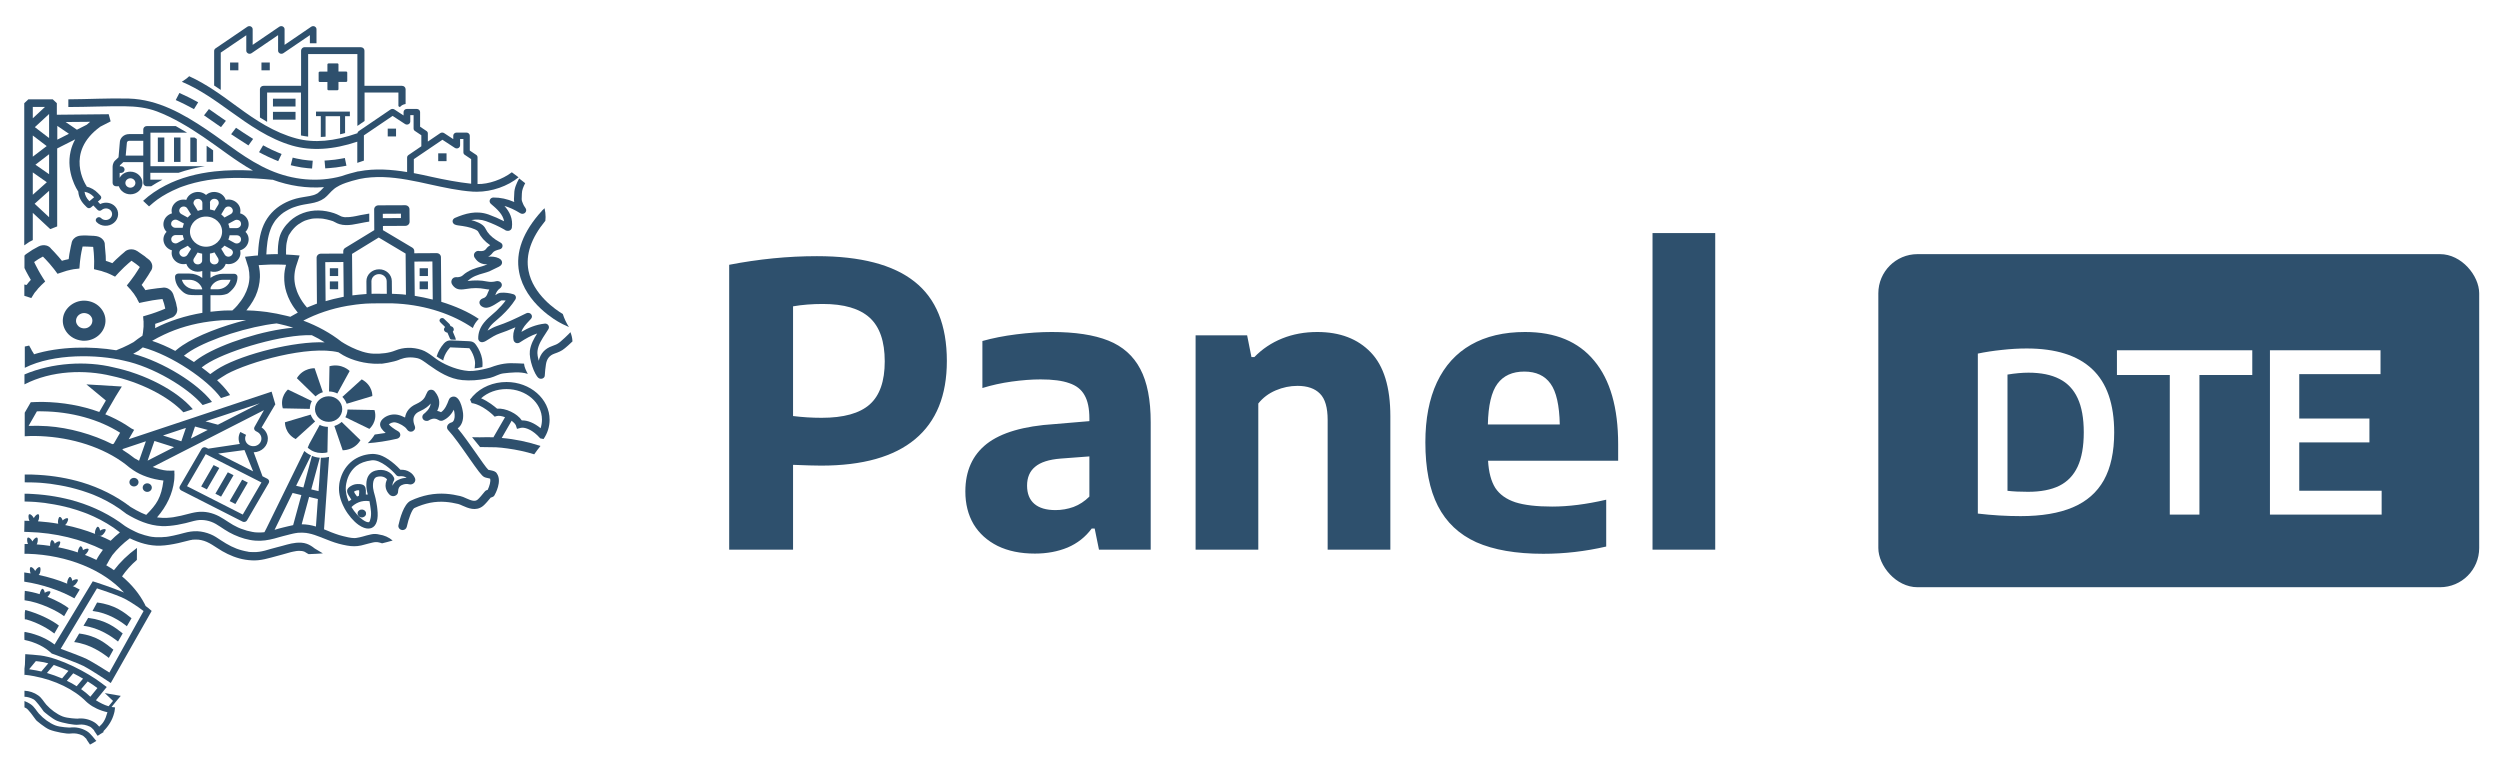 <svg width="213" height="65" viewBox="0 0 213 65" fill="none" xmlns="http://www.w3.org/2000/svg">
<g filter="url(#filter0_d_10_16348)">
<path d="M14.001 9.489H13.447V11.568H14.001V9.489Z" fill="#2E506D"/>
<path d="M15.38 9.489H14.826V11.568H15.38V9.489Z" fill="#2E506D"/>
<path d="M14.974 8.515H12.508C12.342 8.515 12.207 8.643 12.207 8.798V9.199H10.992C10.565 9.199 10.206 9.527 10.206 9.928L10.099 11.177L9.808 11.45C9.604 11.641 9.594 11.933 9.594 11.997V13.364C9.594 13.519 9.73 13.646 9.895 13.646H10.128C10.255 14.047 10.653 14.33 11.109 14.33C11.682 14.33 12.139 13.893 12.139 13.364C12.139 12.835 11.672 12.398 11.109 12.398C10.711 12.398 10.361 12.607 10.196 12.927V12.507H10.313C10.478 12.507 10.614 12.38 10.614 12.225C10.614 12.07 10.478 11.942 10.313 11.942H10.196C10.206 11.906 10.216 11.869 10.225 11.851L10.507 11.587H12.207V13.364C12.207 13.519 12.342 13.646 12.508 13.646H12.877C13.178 13.446 13.498 13.264 13.828 13.091C13.828 13.091 13.838 13.091 13.838 13.081H12.809V12.498H15.207C15.906 12.252 16.664 12.07 17.46 11.933H12.818V9.08H15.945C15.625 8.889 15.304 8.698 14.974 8.515ZM11.109 12.963C11.342 12.963 11.536 13.145 11.536 13.364C11.536 13.583 11.342 13.765 11.109 13.765C10.876 13.765 10.682 13.583 10.682 13.364C10.682 13.145 10.876 12.963 11.109 12.963ZM12.207 11.031H10.711L10.808 9.965V9.955C10.808 9.855 10.895 9.773 10.992 9.773H12.207V11.031V11.031Z" fill="#2E506D"/>
<path d="M16.574 9.489H16.215V11.568H16.768V9.617C16.7 9.571 16.632 9.535 16.574 9.489Z" fill="#2E506D"/>
<path d="M17.604 10.191V11.558H18.158V10.583C17.973 10.455 17.789 10.327 17.604 10.191Z" fill="#2E506D"/>
<path d="M2.794 18.231V15.907L4.28 17.293L4.872 17.065V10.421L6.407 9.646C6.232 9.965 6.096 10.303 6.018 10.658C5.591 12.49 6.62 14.021 6.659 14.085L6.669 14.075C6.688 14.495 6.873 14.887 7.174 15.206L7.388 15.424C7.494 15.534 7.64 15.543 7.757 15.443L7.951 15.278L8.3 15.643C8.407 15.752 8.553 15.762 8.669 15.661C8.883 15.479 9.223 15.488 9.417 15.689C9.611 15.889 9.592 16.199 9.369 16.39C9.155 16.573 8.815 16.564 8.621 16.363C8.514 16.254 8.368 16.245 8.252 16.345C8.135 16.445 8.126 16.582 8.223 16.691C8.601 17.092 9.281 17.119 9.709 16.755C10.146 16.39 10.184 15.762 9.806 15.361C9.485 15.023 8.951 14.95 8.534 15.16L8.339 14.95L8.534 14.786C8.65 14.686 8.66 14.549 8.553 14.44L8.339 14.221C8.067 13.939 7.737 13.757 7.358 13.665L7.388 13.647C7.3 13.529 5.494 10.767 8.553 8.562L9.427 8.115L9.262 7.505L4.843 7.55V6.566L4.494 6.238H2.415L2.066 6.566V18.678L2.493 18.386L2.794 18.231ZM7.98 14.54L8.019 14.577L7.621 14.914L7.582 14.877C7.368 14.659 7.242 14.404 7.203 14.112C7.524 14.167 7.776 14.322 7.98 14.54ZM7.679 8.152C7.582 8.234 7.485 8.316 7.397 8.398L6.552 8.826L5.591 8.17L7.679 8.152ZM4.882 8.498L5.873 9.172L4.882 9.674V8.498ZM4.183 16.281L2.95 15.133L4.183 14.03V16.281ZM4.183 12.617L3.018 11.806L4.183 10.913V12.617ZM4.183 7.86V9.537L2.969 8.607L4.183 7.486V7.86ZM2.794 6.885H3.833L2.794 7.851V6.885ZM2.794 9.318L3.979 10.22L2.794 11.123V9.318ZM2.794 12.462L3.989 13.301L2.794 14.367V12.462Z" fill="#2E506D"/>
<path d="M7.164 26.806C8.077 26.806 8.844 26.168 8.971 25.32C9.039 24.864 8.903 24.417 8.611 24.062C8.32 23.697 7.893 23.469 7.407 23.405C6.921 23.342 6.445 23.469 6.057 23.752C5.678 24.035 5.425 24.427 5.367 24.873C5.231 25.803 5.94 26.669 6.931 26.788C7.009 26.806 7.086 26.806 7.164 26.806ZM6.62 25.493C6.503 25.356 6.455 25.183 6.484 25.01C6.533 24.691 6.824 24.445 7.174 24.445C7.203 24.445 7.232 24.445 7.271 24.454C7.455 24.481 7.621 24.563 7.727 24.7C7.844 24.837 7.893 25.01 7.863 25.183C7.844 25.356 7.747 25.511 7.591 25.621C7.446 25.73 7.261 25.767 7.086 25.748C6.892 25.721 6.727 25.639 6.62 25.493Z" fill="#2E506D"/>
<path d="M48.602 26.076C48.533 26.14 48.475 26.204 48.446 26.24C48.3 26.404 47.951 26.705 47.766 26.869L47.679 26.942C47.504 27.088 47.281 27.179 47.038 27.261C46.426 27.471 46.047 27.899 45.902 28.51C45.814 28.209 45.766 27.899 45.795 27.671C45.863 27.124 46.174 26.669 46.494 26.177C46.572 26.058 46.65 25.94 46.727 25.812C46.785 25.712 46.785 25.584 46.718 25.484C46.65 25.384 46.533 25.329 46.407 25.347C45.659 25.429 45.008 25.703 44.426 26.049C44.532 25.694 44.804 25.402 45.115 25.074C45.154 25.028 45.193 24.983 45.241 24.937C45.348 24.828 45.348 24.655 45.251 24.545C45.154 24.427 44.979 24.399 44.843 24.463C44.387 24.691 43.95 24.901 43.503 25.101C43.134 25.265 42.736 25.411 42.367 25.539C42.075 25.639 41.803 25.785 41.541 25.94C41.6 25.812 41.677 25.694 41.774 25.566C41.949 25.347 42.173 25.165 42.406 24.965C42.513 24.873 42.629 24.773 42.736 24.673C43.202 24.235 43.59 23.789 43.911 23.288C43.959 23.206 43.969 23.105 43.94 23.023C43.901 22.932 43.833 22.868 43.736 22.841C43.406 22.741 43.066 22.695 42.697 22.713C42.503 22.723 42.357 22.814 42.26 22.887L42.231 22.905C42.221 22.914 42.211 22.914 42.202 22.923C42.211 22.905 42.211 22.878 42.221 22.859C42.289 22.65 42.415 22.467 42.61 22.331C42.629 22.312 42.648 22.294 42.668 22.276C42.804 22.121 42.755 21.975 42.726 21.921C42.697 21.866 42.619 21.738 42.406 21.72C42.367 21.72 42.328 21.72 42.289 21.729C42.027 21.802 41.765 21.811 41.493 21.756C40.968 21.647 40.425 21.638 39.832 21.72C39.861 21.702 39.881 21.674 39.91 21.656C40.25 21.346 40.677 21.191 41.25 21.037C41.6 20.945 41.91 20.8 42.202 20.645C42.299 20.599 42.406 20.544 42.503 20.499C42.736 20.389 42.775 20.235 42.775 20.143C42.775 20.034 42.726 19.888 42.503 19.779C42.202 19.633 41.881 19.624 41.59 19.642C41.736 19.569 41.871 19.46 41.988 19.296C42.085 19.168 42.26 19.104 42.551 19.022L42.59 19.013C42.716 18.977 42.804 18.877 42.813 18.758C42.833 18.64 42.775 18.521 42.668 18.457C42.619 18.421 42.561 18.394 42.513 18.366C42.415 18.311 42.328 18.257 42.241 18.202C41.823 17.92 41.551 17.628 41.386 17.291C41.24 16.981 40.959 16.826 40.755 16.735C40.56 16.644 40.357 16.58 40.153 16.525C40.57 16.452 40.978 16.462 41.405 16.616C41.949 16.808 42.483 17.054 42.979 17.336C43.017 17.373 43.153 17.473 43.348 17.437C43.484 17.409 43.59 17.309 43.61 17.172C43.717 16.398 43.425 15.823 42.979 15.322C43.406 15.441 43.843 15.641 44.328 15.942C44.455 16.024 44.63 16.006 44.736 15.905C44.843 15.805 44.863 15.641 44.785 15.523C44.63 15.295 44.62 15.268 44.571 15.158C44.552 15.104 44.523 15.04 44.484 14.94C44.435 14.821 44.445 14.666 44.455 14.502C44.464 14.429 44.464 14.347 44.464 14.265C44.464 13.982 44.591 13.682 44.746 13.381C44.591 13.263 44.426 13.126 44.231 12.98C44.008 13.39 43.814 13.819 43.814 14.265C43.814 14.329 43.804 14.393 43.804 14.466C43.794 14.63 43.775 14.803 43.814 14.985C43.202 14.721 42.639 14.602 42.037 14.602C41.901 14.602 41.784 14.684 41.736 14.803C41.687 14.921 41.726 15.058 41.823 15.14C42.386 15.614 42.843 16.042 42.95 16.625C42.522 16.407 42.085 16.215 41.629 16.051C40.57 15.678 39.628 15.969 38.754 16.343C38.638 16.398 38.56 16.507 38.56 16.625C38.56 16.744 38.638 16.853 38.754 16.908C38.871 16.954 38.978 16.972 39.055 16.981C39.55 17.045 40.026 17.118 40.454 17.309C40.629 17.391 40.726 17.455 40.764 17.555C40.968 17.974 41.279 18.33 41.765 18.667C41.638 18.74 41.512 18.84 41.425 18.968C41.308 19.132 41.163 19.177 40.881 19.168C40.619 19.104 40.492 19.25 40.444 19.314C40.386 19.396 40.318 19.551 40.463 19.761L40.473 19.77C40.706 20.134 41.075 20.317 41.532 20.289C41.367 20.362 41.211 20.426 41.046 20.471C40.522 20.608 39.91 20.79 39.424 21.237C39.327 21.328 39.181 21.374 39.007 21.392C38.997 21.392 38.987 21.392 38.978 21.392C38.638 21.355 38.521 21.529 38.482 21.638C38.385 21.902 38.579 22.103 38.676 22.203C38.803 22.331 38.968 22.413 39.162 22.431C39.366 22.449 39.55 22.422 39.716 22.395C40.298 22.294 40.823 22.294 41.328 22.395C41.444 22.422 41.561 22.431 41.687 22.44C41.638 22.531 41.6 22.622 41.561 22.723C41.473 22.996 41.367 23.123 41.163 23.187C40.92 23.26 40.871 23.424 40.852 23.488C40.842 23.561 40.832 23.734 41.046 23.88C41.357 24.09 41.668 23.962 41.813 23.898C42.046 23.798 42.241 23.67 42.435 23.543C42.483 23.515 42.532 23.479 42.58 23.452L42.619 23.424C42.648 23.406 42.697 23.37 42.716 23.37C42.843 23.36 42.969 23.37 43.085 23.379C42.852 23.689 42.58 23.989 42.27 24.281C42.173 24.372 42.066 24.463 41.949 24.564C41.706 24.773 41.464 24.983 41.25 25.247C40.91 25.666 40.735 26.122 40.745 26.623C40.745 26.714 40.794 26.796 40.862 26.86C40.939 26.915 41.036 26.942 41.133 26.924C41.279 26.897 41.386 26.833 41.454 26.787L41.512 26.751C41.871 26.523 42.211 26.304 42.59 26.177C42.979 26.04 43.386 25.894 43.785 25.712L43.911 25.657C43.755 25.967 43.678 26.322 43.755 26.751C43.775 26.851 43.853 26.942 43.95 26.988C44.057 27.033 44.173 27.015 44.27 26.96C44.785 26.623 45.261 26.35 45.766 26.186C45.484 26.632 45.222 27.097 45.144 27.662C45.057 28.373 45.523 29.685 45.882 29.977C45.979 30.05 46.106 30.068 46.222 30.023C46.339 29.977 46.416 29.877 46.416 29.758C46.436 29.439 46.465 29.129 46.514 28.82C46.591 28.337 46.815 28.054 47.252 27.899C47.543 27.799 47.854 27.68 48.116 27.453L48.203 27.38C48.33 27.27 48.475 27.152 48.602 27.024C48.669 26.96 48.728 26.906 48.776 26.86C48.757 26.541 48.689 26.304 48.602 26.076Z" fill="#2E506D"/>
<path d="M20.311 3.1H19.602V3.765H20.311V3.1Z" fill="#2E506D"/>
<path d="M22.985 3.1H22.276V3.765H22.985V3.1Z" fill="#2E506D"/>
<path d="M18.827 2.244L20.983 0.777V2.089C20.983 2.171 21.022 2.253 21.1 2.299L21.11 2.29L21.1 2.308C21.197 2.372 21.333 2.372 21.43 2.308L21.537 2.235L23.693 0.768V1.798V2.089C23.693 2.171 23.732 2.253 23.809 2.299L23.819 2.29L23.809 2.308C23.906 2.372 24.042 2.372 24.139 2.308L24.246 2.235L26.402 0.768V1.46H26.965V0.267C26.965 0.185 26.927 0.103 26.849 0.057V0.048C26.752 -0.016 26.616 -0.016 26.519 0.048L26.412 0.121L24.246 1.597V0.531V0.267C24.246 0.185 24.207 0.103 24.13 0.057V0.048C24.033 -0.016 23.897 -0.016 23.799 0.048L23.693 0.121L21.527 1.597V0.531V0.267C21.527 0.185 21.488 0.103 21.41 0.057V0.048C21.313 -0.016 21.177 -0.016 21.08 0.048L18.361 1.898C18.293 1.943 18.245 2.026 18.245 2.108V5.06C18.429 5.179 18.623 5.306 18.808 5.434V2.244H18.827Z" fill="#2E506D"/>
<path d="M16.216 6.909L16.527 7.073L16.886 6.489L16.575 6.325C16.255 6.152 15.934 5.988 15.604 5.842L15.283 5.696L14.973 6.298L15.293 6.444C15.604 6.59 15.915 6.745 16.216 6.909Z" fill="#2E506D"/>
<path d="M29.168 11.957L29.517 11.893L29.381 11.237L29.032 11.3C28.711 11.364 28.371 11.401 28.012 11.428L27.652 11.456L27.711 12.121L28.07 12.094C28.459 12.066 28.828 12.021 29.168 11.957Z" fill="#2E506D"/>
<path d="M21.167 10.165L21.566 9.609L20.74 9.08C20.74 9.08 20.604 8.989 20.4 8.852L20.109 8.661L19.691 9.208L19.982 9.399C20.186 9.536 20.322 9.627 20.332 9.627L21.167 10.165Z" fill="#2E506D"/>
<path d="M18.053 8.068C18.159 8.15 18.325 8.259 18.538 8.405L18.83 8.606L19.247 8.068L18.956 7.867C18.752 7.721 18.587 7.612 18.48 7.539C18.363 7.448 18.227 7.357 18.091 7.266L17.8 7.065L17.382 7.603L17.674 7.804C17.81 7.904 17.936 7.986 18.053 8.068Z" fill="#2E506D"/>
<path d="M26.588 12.133L26.646 11.467L26.287 11.44C25.966 11.412 25.626 11.358 25.286 11.285L24.936 11.203L24.771 11.85L25.121 11.932C25.5 12.014 25.869 12.078 26.228 12.105L26.588 12.133Z" fill="#2E506D"/>
<path d="M23.702 11.505L23.993 10.894L23.663 10.757C23.342 10.63 23.031 10.475 22.73 10.32L22.419 10.156L22.07 10.739L22.381 10.903C22.701 11.067 23.031 11.222 23.371 11.368L23.702 11.505Z" fill="#2E506D"/>
<path d="M44.231 20.965C44.746 23.654 47.514 25.167 47.708 25.267C47.757 25.294 48.048 25.459 48.475 25.641C48.252 25.294 48.077 24.921 47.951 24.529C47.388 24.192 45.416 22.879 45.028 20.838C44.766 19.48 45.251 18.058 46.465 16.582C46.475 16.473 46.484 16.372 46.484 16.263C46.484 16.008 46.455 15.762 46.397 15.516C46.271 15.634 46.193 15.707 46.183 15.716C46.183 15.725 46.174 15.725 46.174 15.734C44.552 17.512 43.901 19.27 44.231 20.965Z" fill="#2E506D"/>
<path d="M41.755 37.832C41.716 37.823 41.648 37.814 41.61 37.805C41.435 37.65 40.94 36.93 40.532 36.346C40.027 35.627 39.473 34.834 38.997 34.269C39.337 34.023 39.502 33.576 39.454 32.993C39.454 32.983 39.308 31.635 38.696 31.562C38.531 31.544 38.318 31.626 38.24 31.844L38.23 31.863C38.104 32.2 37.929 32.655 37.579 32.892C37.463 32.838 37.356 32.801 37.249 32.783C37.482 32.327 37.541 31.744 37.074 31.17C36.968 31.006 36.822 30.979 36.725 30.979C36.589 30.979 36.472 31.051 36.414 31.161C36.375 31.234 36.346 31.307 36.307 31.38C36.2 31.644 36.084 31.908 35.453 32.2C34.899 32.446 34.579 32.856 34.511 33.348C34.287 33.23 34.064 33.148 33.87 33.111C33.491 33.038 33.083 33.12 32.753 33.348C32.53 33.503 32.394 33.703 32.384 33.895C32.364 34.159 32.568 34.423 32.86 34.66C32.539 34.715 32.228 34.761 31.927 34.797C31.762 35.071 31.558 35.317 31.335 35.535C32.122 35.481 32.957 35.353 33.831 35.153C33.977 35.116 34.083 35.007 34.103 34.87C34.122 34.733 34.054 34.597 33.928 34.524C33.578 34.332 33.229 34.068 33.132 33.931C33.219 33.849 33.462 33.713 33.705 33.767C34.044 33.84 34.501 34.105 34.647 34.323L34.666 34.351C34.86 34.633 35.103 34.551 35.171 34.515C35.181 34.505 35.462 34.369 35.336 34.059C34.977 33.175 35.569 32.901 35.773 32.81C36.239 32.601 36.511 32.373 36.696 32.154C36.657 32.619 36.191 32.974 36.123 33.029C35.967 33.148 35.938 33.357 36.055 33.503C36.171 33.649 36.404 33.685 36.56 33.576C36.599 33.549 36.958 33.321 37.307 33.53C37.502 33.667 37.667 33.631 37.745 33.594C38.201 33.394 38.483 33.029 38.667 32.683C38.735 32.947 38.774 33.266 38.696 33.503C38.638 33.694 38.541 33.74 38.463 33.767C38.415 33.776 38.172 33.858 38.104 34.077C38.065 34.196 38.094 34.323 38.181 34.414C38.667 34.934 39.328 35.882 39.92 36.729C40.726 37.878 41.027 38.297 41.25 38.415C41.328 38.461 41.435 38.479 41.6 38.516C41.648 38.525 41.707 38.534 41.755 38.552C41.833 38.78 41.697 39.208 41.551 39.509L41.513 39.518C41.435 39.536 41.357 39.582 41.309 39.646C41.124 39.883 40.804 40.256 40.687 40.347C40.454 40.53 40.163 40.429 39.716 40.229C39.541 40.147 39.376 40.074 39.211 40.038C38.473 39.864 37.579 39.728 36.492 39.937C35.996 40.038 35.482 40.202 34.986 40.438C34.394 40.721 34.064 41.988 33.947 42.526C33.909 42.708 34.035 42.89 34.229 42.926C34.248 42.936 34.278 42.936 34.297 42.936C34.472 42.936 34.617 42.826 34.656 42.662C34.812 41.915 35.123 41.149 35.307 41.058C35.754 40.849 36.2 40.703 36.637 40.612C37.579 40.429 38.376 40.557 39.036 40.712C39.133 40.73 39.26 40.794 39.405 40.858C39.862 41.058 40.541 41.368 41.153 40.885C41.338 40.739 41.658 40.356 41.814 40.165L41.891 40.147C41.988 40.12 42.076 40.065 42.124 39.983C42.192 39.864 42.794 38.789 42.338 38.124C42.231 37.923 42.017 37.887 41.755 37.832Z" fill="#2E506D"/>
<path d="M43.155 30.321C42.029 30.321 40.989 30.759 40.3 31.515C40.29 31.515 40.281 31.515 40.281 31.515L40.271 31.552C40.193 31.634 40.115 31.725 40.047 31.816L40.183 32.117C41.077 32.235 41.999 33.128 42.009 33.138L42.145 33.274L42.33 33.22C42.504 33.174 42.767 33.22 43.029 33.32L42.038 35.033C41.912 35.024 41.776 35.024 41.65 35.024C41.572 35.024 41.495 35.024 41.417 35.024C41.232 35.024 41.048 35.024 40.863 35.033C40.65 35.024 40.436 35.024 40.222 35.024L40.902 35.862C41.271 35.862 41.854 35.872 42.155 35.881C42.184 35.881 42.223 35.881 42.242 35.881C42.572 35.899 42.903 35.935 43.223 35.981C44.019 36.09 44.787 36.254 45.515 36.482C45.69 36.218 45.874 35.999 46.049 35.771C45.01 35.425 43.893 35.188 42.747 35.088L43.592 33.621C43.757 33.748 43.893 33.885 43.951 34.012L44.048 34.313L44.359 34.231C44.66 34.149 45.233 34.34 45.767 34.851L45.787 34.869C45.865 34.951 45.952 35.033 46.03 35.124L46.311 35.179C46.651 34.687 46.826 34.113 46.826 33.538C46.826 31.761 45.175 30.321 43.155 30.321ZM46.059 34.258C45.534 33.821 44.952 33.575 44.456 33.593C44.068 33.001 43.068 32.527 42.349 32.591C42.116 32.39 41.601 31.971 40.989 31.707C41.553 31.205 42.32 30.923 43.155 30.923C44.825 30.923 46.175 32.09 46.175 33.52C46.175 33.776 46.136 34.022 46.059 34.258Z" fill="#2E506D"/>
<path d="M34.218 39.108C34.49 38.98 34.714 38.998 34.849 39.035C35.005 39.08 35.18 39.026 35.286 38.907C35.383 38.798 35.413 38.643 35.354 38.506C35.257 38.287 35.112 38.114 34.917 37.996C34.694 37.85 34.432 37.786 34.111 37.795C33.48 37.112 32.684 36.574 32.15 36.492C32.121 36.483 31.82 36.428 31.606 36.455C31.014 36.501 30.46 36.702 30.013 37.048C29.557 37.403 29.217 37.895 29.032 38.479C28.984 38.606 28.906 38.916 28.896 39.126C28.838 39.654 28.945 40.219 29.217 40.812L29.363 41.103C29.673 41.668 30.12 42.188 30.557 42.498C30.897 42.735 31.169 42.808 31.373 42.808C31.48 42.808 31.567 42.789 31.645 42.762C32.082 42.598 32.257 42.006 32.15 41.14C32.14 40.939 32.014 40.238 31.936 39.992C31.868 39.773 31.82 39.563 31.79 39.372C31.79 39.363 31.674 38.542 32.111 38.406C32.519 38.296 32.82 38.424 32.975 38.615C32.936 38.697 32.898 38.807 32.868 38.925C32.82 39.18 32.839 39.563 33.189 39.919C33.305 40.037 33.49 40.083 33.655 40.019C33.82 39.955 33.927 39.809 33.917 39.645C33.927 39.372 34.024 39.199 34.218 39.108ZM31.441 42.261C31.353 42.288 31.159 42.243 30.907 42.06C30.567 41.823 30.217 41.422 29.945 40.976C30.266 40.666 30.771 40.365 31.48 40.474C31.528 40.721 31.577 41.085 31.586 41.167V41.176C31.674 41.696 31.538 42.197 31.441 42.261ZM30.159 39.663C30.237 39.609 30.334 39.581 30.372 39.563C30.411 39.554 30.509 39.536 30.596 39.545C30.606 39.627 30.615 39.791 30.576 40.019C30.528 40.037 30.479 40.055 30.421 40.074C30.266 39.891 30.188 39.745 30.159 39.663ZM33.441 39.162C33.422 38.934 33.548 38.752 33.548 38.743C33.597 38.67 33.606 38.57 33.577 38.488C33.461 38.233 33.247 38.032 32.965 37.914C32.664 37.786 32.315 37.777 31.965 37.877C31.713 37.95 31.518 38.096 31.383 38.324C31.169 38.688 31.159 39.244 31.334 39.91C31.276 39.91 31.227 39.91 31.169 39.91C31.188 39.654 31.169 39.436 31.14 39.344C31.101 39.208 31.023 39.117 30.897 39.071C30.596 38.962 30.266 39.035 30.227 39.044C30.188 39.053 29.858 39.135 29.654 39.381C29.45 39.627 29.683 39.946 29.751 40.055C29.78 40.092 29.819 40.156 29.858 40.219C29.887 40.265 29.906 40.31 29.936 40.347C29.858 40.392 29.77 40.447 29.702 40.493C29.547 40.137 29.421 39.663 29.469 39.18V39.171C29.469 39.08 29.528 38.852 29.557 38.734L29.567 38.679C29.567 38.67 29.576 38.661 29.576 38.661C29.722 38.169 30.003 37.759 30.372 37.467C30.693 37.221 31.111 37.066 31.664 36.993C32.412 36.893 33.432 37.859 33.752 38.242C33.81 38.324 33.917 38.36 34.014 38.351C34.335 38.315 34.529 38.397 34.645 38.488H34.636C34.442 38.488 34.209 38.524 33.966 38.643C33.713 38.734 33.538 38.925 33.441 39.162Z" fill="#2E506D"/>
<path d="M31.006 41.231C30.919 41.185 30.822 41.176 30.734 41.194C30.637 41.222 30.559 41.277 30.511 41.349C30.462 41.431 30.452 41.523 30.472 41.605C30.501 41.687 30.559 41.769 30.637 41.814C30.695 41.842 30.753 41.86 30.822 41.86C30.851 41.86 30.88 41.86 30.919 41.851C31.016 41.824 31.093 41.769 31.142 41.696C31.191 41.614 31.2 41.523 31.181 41.441C31.152 41.349 31.093 41.277 31.006 41.231Z" fill="#2E506D"/>
<path d="M25.179 6.182H23.256V6.848H25.179V6.182Z" fill="#2E506D"/>
<path d="M25.179 7.303H23.256V7.969H25.179V7.303Z" fill="#2E506D"/>
<path d="M28.741 3.175H27.993C27.945 3.175 27.896 3.212 27.896 3.266V3.877H27.245C27.187 3.877 27.148 3.923 27.148 3.968V4.67C27.148 4.716 27.187 4.761 27.245 4.761H27.896V5.372C27.896 5.427 27.935 5.463 27.993 5.463H28.741C28.79 5.463 28.838 5.427 28.838 5.372V4.752H29.489C29.547 4.752 29.586 4.716 29.586 4.661V3.959C29.586 3.913 29.547 3.868 29.489 3.868H28.838V3.266C28.838 3.212 28.799 3.175 28.741 3.175Z" fill="#2E506D"/>
<path d="M29.401 9.108V7.677H29.809V7.285H29.187H27.546H26.924V7.668H27.332V9.445C27.468 9.436 27.604 9.427 27.74 9.418V7.677H28.974V9.217C29.119 9.181 29.255 9.144 29.401 9.108Z" fill="#2E506D"/>
<path d="M25.652 2.088V5.086H22.457C22.282 5.086 22.146 5.214 22.146 5.378V7.784C22.35 7.911 22.554 8.03 22.758 8.157V5.66H25.642V9.315C25.846 9.36 26.05 9.388 26.254 9.415V2.379H30.449V8.504L31.061 8.084V5.66H33.945V6.818L34.072 6.9C34.188 6.754 34.363 6.663 34.557 6.635V5.378C34.557 5.214 34.421 5.086 34.246 5.086H31.051V2.088C31.051 1.924 30.915 1.796 30.741 1.796H25.924C25.797 1.796 25.652 1.933 25.652 2.088Z" fill="#2E506D"/>
<path d="M28.072 28.976L28.033 31.127C28.15 31.127 28.276 31.145 28.392 31.172C28.519 31.2 28.626 31.245 28.742 31.3L29.791 29.386C29.782 29.377 29.14 28.702 28.072 28.976Z" fill="#2E506D"/>
<path d="M27.507 31.19L26.808 29.148C26.808 29.148 25.846 29.093 25.292 29.996L26.885 31.546C27.05 31.391 27.264 31.263 27.507 31.19Z" fill="#2E506D"/>
<path d="M24.094 32.565L26.396 32.611C26.396 32.492 26.416 32.374 26.445 32.255C26.474 32.146 26.513 32.046 26.571 31.945L24.531 30.961C24.531 30.961 23.812 31.563 24.094 32.565Z" fill="#2E506D"/>
<path d="M25.188 35.184L26.849 33.68C26.674 33.516 26.548 33.315 26.47 33.096L24.275 33.753C24.285 33.762 24.227 34.673 25.188 35.184Z" fill="#2E506D"/>
<path d="M26.218 35.911L26.227 35.92C26.237 35.929 26.237 35.929 26.247 35.938C26.256 35.947 26.266 35.956 26.276 35.965L26.285 35.975C26.295 35.984 26.315 35.993 26.324 36.002L26.334 36.011C26.354 36.02 26.363 36.038 26.383 36.048C26.402 36.057 26.422 36.075 26.441 36.084L26.451 36.093C26.47 36.102 26.489 36.12 26.509 36.13L26.519 36.139C26.538 36.148 26.567 36.166 26.587 36.175C26.616 36.184 26.635 36.203 26.664 36.212C26.674 36.212 26.674 36.221 26.684 36.221C26.713 36.23 26.742 36.248 26.771 36.257C26.781 36.257 26.781 36.266 26.791 36.266C26.82 36.276 26.859 36.285 26.888 36.294C26.917 36.303 26.956 36.312 26.995 36.321C27.004 36.321 27.004 36.321 27.014 36.33C27.053 36.339 27.082 36.348 27.121 36.348C27.131 36.348 27.131 36.348 27.14 36.348C27.179 36.358 27.218 36.358 27.257 36.358C27.296 36.358 27.344 36.358 27.383 36.367H27.412C27.451 36.367 27.48 36.367 27.519 36.367C27.558 36.367 27.587 36.358 27.626 36.358C27.636 36.358 27.645 36.358 27.655 36.358C27.684 36.358 27.713 36.348 27.743 36.348C27.752 36.348 27.762 36.348 27.781 36.339C27.82 36.33 27.859 36.321 27.898 36.312V36.257L27.937 34.142C27.811 34.142 27.694 34.124 27.568 34.097C27.451 34.069 27.344 34.033 27.238 33.978L26.354 35.592L26.218 35.911C26.218 35.902 26.218 35.902 26.218 35.911C26.218 35.911 26.218 35.902 26.218 35.911Z" fill="#2E506D"/>
<path d="M30.712 35.281L29.11 33.722C28.935 33.877 28.721 33.996 28.488 34.069L29.197 36.138C29.197 36.129 30.159 36.184 30.712 35.281Z" fill="#2E506D"/>
<path d="M31.908 32.711L29.606 32.665C29.606 32.775 29.587 32.884 29.558 32.993C29.528 33.112 29.48 33.221 29.422 33.321L31.471 34.315C31.471 34.315 32.2 33.713 31.908 32.711Z" fill="#2E506D"/>
<path d="M31.722 31.518C31.722 31.518 31.781 30.615 30.819 30.096L29.168 31.59C29.333 31.755 29.459 31.955 29.537 32.174L31.722 31.518Z" fill="#2E506D"/>
<path d="M29.158 32.63C29.158 32.029 28.634 31.537 28.002 31.537C27.361 31.537 26.836 32.029 26.836 32.63C26.836 33.232 27.361 33.715 28.002 33.715C28.643 33.724 29.158 33.232 29.158 32.63Z" fill="#2E506D"/>
<path d="M28.811 20.627H28.102V21.292H28.811V20.627Z" fill="#2E506D"/>
<path d="M28.811 21.75H28.102V22.416H28.811V21.75Z" fill="#2E506D"/>
<path d="M36.462 20.627H35.753V21.292H36.462V20.627Z" fill="#2E506D"/>
<path d="M36.462 21.75H35.753V22.416H36.462V21.75Z" fill="#2E506D"/>
<path d="M38.045 10.838H37.336V11.504H38.045V10.838Z" fill="#2E506D"/>
<path d="M33.743 8.733H33.034V9.399H33.743V8.733Z" fill="#2E506D"/>
<path d="M9.504 29.803C11.864 30.304 14.311 31.507 15.622 32.901L16.428 32.637C15.059 31.024 12.33 29.639 9.679 29.074C7.338 28.499 4.454 28.673 2.084 29.675V30.523C4.396 29.329 7.251 29.256 9.504 29.803Z" fill="#2E506D"/>
<path d="M10.562 28.501C13.028 29.02 15.99 30.779 17.263 32.283L18.059 32.019C18.049 32.01 18.049 32 18.04 31.991C16.826 30.433 13.941 28.628 11.348 27.918C11.494 27.835 11.756 27.69 11.805 27.653C11.921 27.553 12.038 27.462 12.164 27.371C14.66 28.054 17.709 30.141 18.816 31.672C18.816 31.681 18.826 31.681 18.826 31.691L19.603 31.435C19.564 31.372 19.516 31.308 19.477 31.253C19.224 30.907 18.894 30.542 18.496 30.169C18.69 30.041 19.185 29.722 19.331 29.64C21.235 28.61 26.284 27.17 28.838 27.79C28.906 27.835 28.965 27.872 28.965 27.872C29.664 28.346 30.713 28.692 31.771 28.756C31.829 28.756 31.888 28.765 31.946 28.765C32.111 28.774 32.276 28.765 32.432 28.756C32.402 28.811 33.607 28.601 33.976 28.437C34.014 28.419 34.063 28.401 34.102 28.382C34.549 28.218 35.005 28.173 35.559 28.291C35.772 28.337 35.986 28.473 36.19 28.619C36.209 28.637 36.238 28.656 36.258 28.665C36.345 28.738 36.433 28.802 36.52 28.856C37.365 29.458 38.297 30.059 39.395 30.159C40.055 30.223 40.783 30.169 41.453 30.032C41.57 30.005 41.686 29.986 41.793 29.959C42.182 29.859 42.502 29.631 42.9 29.585C43.493 29.521 44.318 29.412 44.969 29.631C44.823 29.348 44.668 29.057 44.648 28.756C44.163 28.738 44.619 28.756 44.075 28.729C43.25 28.683 42.667 28.747 41.774 29.084C41.774 29.084 41.618 29.13 41.405 29.184C41.026 29.275 40.424 29.403 39.968 29.385C39.938 29.385 39.9 29.385 39.87 29.376C39.064 29.312 38.103 28.956 37.365 28.492C37.307 28.455 37.248 28.419 37.19 28.373C36.928 28.191 36.685 27.981 36.404 27.817C36.258 27.726 36.102 27.644 35.937 27.589C35.16 27.325 34.345 27.361 33.684 27.635C33.15 27.854 32.5 27.927 31.839 27.908C30.567 27.872 29.091 26.888 29.091 26.888C28.168 26.159 27.071 25.557 25.867 25.101L25.847 25.092C25.847 25.092 25.857 25.092 25.857 25.083C26.974 24.5 28.236 24.072 29.586 23.834C29.829 23.789 30.072 23.753 30.314 23.725C30.596 23.689 30.887 23.661 31.169 23.643C31.528 23.616 32.82 23.616 32.82 23.616C33.179 23.607 33.548 23.616 33.908 23.643C36.316 23.798 38.569 24.545 40.288 25.721C40.375 25.439 40.599 25.129 40.793 24.946C39.909 24.345 38.783 23.853 37.598 23.488L37.569 19.688C37.569 19.597 37.53 19.506 37.462 19.442C37.394 19.378 37.307 19.341 37.2 19.341L35.296 19.351V19.159C35.296 19.041 35.228 18.931 35.122 18.868L32.626 17.382V17.027L34.529 17.017C34.626 17.017 34.724 16.981 34.791 16.917C34.859 16.854 34.898 16.762 34.898 16.671L34.889 15.605C34.889 15.514 34.85 15.423 34.782 15.359C34.714 15.295 34.617 15.259 34.52 15.259L32.247 15.268C32.15 15.268 32.053 15.304 31.985 15.368C31.917 15.432 31.878 15.523 31.878 15.614L31.888 17.382L29.411 18.895C29.305 18.959 29.246 19.068 29.246 19.187V19.378L27.343 19.387C27.246 19.387 27.149 19.424 27.081 19.487C27.013 19.551 26.974 19.642 26.974 19.733L27.003 23.643C26.964 23.661 26.916 23.671 26.877 23.689C26.683 23.762 26.498 23.834 26.304 23.917C26.255 23.935 26.207 23.962 26.158 23.98C25.877 23.661 25.653 23.333 25.478 22.987C25.342 22.723 25.245 22.458 25.177 22.194C25.109 21.912 25.07 21.62 25.08 21.337C25.09 21.046 25.138 20.745 25.226 20.462C25.235 20.426 25.527 19.542 25.527 19.542C25.148 19.506 24.76 19.478 24.371 19.46C24.371 19.314 24.371 19.168 24.371 19.023C24.371 18.913 24.381 18.804 24.391 18.685C24.391 18.631 24.4 18.585 24.41 18.53C24.41 18.512 24.42 18.476 24.42 18.476C24.42 18.448 24.43 18.412 24.439 18.385C24.459 18.275 24.488 18.166 24.517 18.056C24.527 18.011 24.546 17.965 24.565 17.92C24.565 17.911 24.585 17.874 24.585 17.865C24.595 17.847 24.604 17.829 24.614 17.801C24.672 17.701 24.74 17.601 24.808 17.51C24.828 17.482 24.847 17.455 24.866 17.428C24.866 17.428 24.896 17.391 24.905 17.382C24.944 17.337 24.983 17.291 25.022 17.245C25.1 17.163 25.177 17.081 25.265 17.008C25.303 16.972 25.342 16.945 25.381 16.917C25.401 16.908 25.41 16.89 25.43 16.881C25.439 16.872 25.469 16.854 25.478 16.854C25.566 16.799 25.653 16.744 25.741 16.689C25.779 16.671 25.818 16.644 25.867 16.626C25.896 16.616 25.915 16.598 25.944 16.589C25.954 16.589 26.003 16.571 26.012 16.562C26.187 16.498 26.362 16.453 26.537 16.416C26.576 16.407 26.614 16.398 26.653 16.398C26.663 16.398 26.663 16.398 26.673 16.398C26.702 16.398 26.721 16.389 26.75 16.389C26.838 16.38 26.935 16.38 27.022 16.38C27.11 16.38 27.197 16.38 27.294 16.389C27.343 16.389 27.382 16.398 27.43 16.398C27.44 16.398 27.479 16.407 27.488 16.407C27.498 16.407 27.508 16.407 27.518 16.407C27.731 16.443 27.955 16.489 28.159 16.553C28.207 16.571 28.256 16.58 28.304 16.598C28.314 16.607 28.353 16.607 28.363 16.616C28.353 16.607 28.333 16.607 28.324 16.598C28.333 16.607 28.353 16.607 28.363 16.616C28.421 16.644 28.489 16.671 28.547 16.708C28.664 16.771 28.79 16.835 28.926 16.872C29.625 17.081 30.383 16.835 31.072 16.717C31.198 16.689 31.334 16.671 31.46 16.653V15.97C31.363 15.988 31.256 16.006 31.159 16.024C30.868 16.07 30.586 16.124 30.305 16.188C30.217 16.206 30.13 16.225 30.043 16.234C30.014 16.234 29.984 16.243 29.955 16.243C29.945 16.243 29.916 16.243 29.907 16.252C29.848 16.261 29.8 16.261 29.741 16.27C29.625 16.279 29.509 16.279 29.392 16.279C29.363 16.279 29.334 16.279 29.305 16.27C29.266 16.261 29.227 16.252 29.178 16.243C29.14 16.234 29.11 16.225 29.081 16.215C29.033 16.188 28.984 16.17 28.936 16.143C28.78 16.061 28.615 15.988 28.45 15.933C28.032 15.796 27.586 15.714 27.149 15.705C26.236 15.687 25.352 16.006 24.701 16.607C24.284 16.999 23.934 17.491 23.798 18.038C23.691 18.494 23.662 18.959 23.672 19.424C23.371 19.424 23.021 19.433 22.691 19.451C22.73 18.722 22.788 18.02 23.05 17.318C23.119 17.127 23.167 17.027 23.274 16.844C23.322 16.762 23.371 16.68 23.429 16.598C23.458 16.562 23.478 16.525 23.507 16.498C23.526 16.48 23.536 16.462 23.555 16.443C23.555 16.434 23.575 16.416 23.585 16.407C23.701 16.27 23.827 16.152 23.963 16.033C24.002 16.006 24.031 15.979 24.07 15.951C24.09 15.933 24.109 15.924 24.128 15.906C24.119 15.915 24.08 15.933 24.138 15.896C24.216 15.842 24.294 15.796 24.371 15.751C24.527 15.66 24.692 15.569 24.866 15.495C24.905 15.477 24.944 15.459 24.983 15.45C24.993 15.45 25.051 15.423 25.061 15.423C25.158 15.386 25.245 15.359 25.342 15.332C25.711 15.222 26.09 15.168 26.469 15.104C26.896 15.031 27.294 14.912 27.644 14.657C27.945 14.429 28.159 14.11 28.46 13.873C28.508 13.828 28.567 13.791 28.664 13.727C28.751 13.673 28.838 13.627 28.936 13.573C29.033 13.527 29.12 13.481 29.217 13.445C29.237 13.436 29.246 13.436 29.266 13.427C29.275 13.427 29.275 13.427 29.275 13.427C29.275 13.427 29.285 13.427 29.295 13.418C29.353 13.399 29.402 13.372 29.46 13.354C29.809 13.226 30.179 13.135 30.538 13.044L30.654 13.017C31.266 12.889 31.936 12.844 32.645 12.862C34.005 12.907 35.355 13.199 36.656 13.491C37.831 13.746 39.045 14.019 40.278 14.101C40.395 14.11 40.511 14.11 40.628 14.11C41.91 14.11 43.26 13.636 44.182 12.88C44.007 12.743 43.823 12.607 43.609 12.452C42.803 13.062 41.618 13.481 40.686 13.454V11.176C40.686 11.094 40.647 11.012 40.57 10.966L40.026 10.601V9.335C40.026 9.189 39.9 9.07 39.744 9.07H38.899C38.744 9.07 38.618 9.189 38.618 9.335V9.626L37.841 9.116C37.744 9.052 37.608 9.052 37.511 9.116L36.452 9.836V9.143C36.452 9.061 36.413 8.979 36.336 8.934L35.792 8.569V7.321C35.792 7.175 35.665 7.056 35.51 7.056H34.665C34.51 7.056 34.384 7.175 34.384 7.321V7.612L33.607 7.102C33.51 7.038 33.374 7.038 33.276 7.102L30.557 8.952C30.499 8.998 30.46 9.052 30.451 9.125C28.45 9.827 26.75 9.973 25.255 9.572C23.371 9.07 21.749 7.995 20.283 6.91L20.215 6.865C18.875 5.881 17.612 4.951 16.117 4.268C15.932 4.45 15.728 4.586 15.505 4.732L15.495 4.741C17.01 5.379 18.34 6.336 19.622 7.257C21.225 8.405 22.895 9.599 24.905 10.182C26.527 10.647 28.382 10.538 30.441 9.845V11.65L31.004 11.458V9.307L33.451 7.649L34.51 8.341C34.597 8.396 34.704 8.405 34.801 8.36C34.898 8.314 34.956 8.223 34.956 8.123V7.585H35.238V8.724C35.238 8.806 35.277 8.888 35.355 8.934L35.898 9.298V10.237L34.801 10.984C34.733 11.03 34.685 11.112 34.685 11.194V12.433C33.364 12.215 31.946 12.105 30.586 12.37C30.557 12.37 30.528 12.37 30.489 12.379C30.023 12.497 29.557 12.616 29.101 12.78C27.09 13.336 24.934 13.108 23.031 12.287C21.03 11.431 19.38 10.009 17.602 8.815C15.621 7.485 13.465 6.245 10.979 6.172C9.26 6.127 7.542 6.227 5.823 6.236V6.892C7.425 6.892 9.027 6.81 10.63 6.828C11.572 6.838 12.485 6.938 13.368 7.266C14.767 7.795 16.107 8.615 17.321 9.435C18.729 10.383 20.059 11.476 21.555 12.306C20.467 12.251 19.37 12.26 18.282 12.379C16.826 12.543 15.388 12.907 14.097 13.573C13.407 13.928 12.757 14.365 12.193 14.885L12.698 15.359C12.815 15.249 12.931 15.149 13.058 15.049C13.116 15.003 13.174 14.949 13.242 14.903C13.271 14.876 13.31 14.858 13.339 14.83C13.339 14.83 13.349 14.821 13.359 14.812C13.368 14.803 13.407 14.776 13.407 14.776C13.679 14.584 13.951 14.411 14.242 14.256C14.543 14.092 14.844 13.946 15.155 13.819C15.194 13.8 15.223 13.791 15.262 13.773C15.272 13.773 15.311 13.755 15.32 13.746C15.408 13.709 15.495 13.682 15.573 13.655C15.728 13.6 15.884 13.545 16.039 13.5C17.486 13.062 18.952 12.916 20.467 12.935C21.37 12.944 22.274 12.998 23.177 13.089C23.196 13.089 23.216 13.089 23.235 13.089C24.633 13.6 26.129 13.837 27.605 13.718C27.518 13.809 27.43 13.91 27.333 14.001C27.265 14.065 27.197 14.129 27.119 14.192C27.119 14.192 27.1 14.201 27.1 14.21C27.081 14.22 27.061 14.238 27.052 14.247C27.003 14.274 26.954 14.302 26.906 14.32C26.906 14.32 26.877 14.329 26.867 14.338C26.857 14.338 26.828 14.356 26.828 14.356C26.78 14.375 26.741 14.384 26.692 14.402C26.595 14.429 26.488 14.447 26.391 14.475C26.003 14.548 25.605 14.593 25.226 14.694C24.837 14.803 24.459 14.949 24.109 15.149C23.361 15.569 22.808 16.179 22.468 16.926C22.099 17.756 22.021 18.649 21.973 19.542C21.807 19.551 21.701 19.56 21.701 19.56C21.419 19.588 21.147 19.615 20.875 19.651C20.875 19.651 21.157 20.535 21.166 20.572C21.225 20.845 21.254 21.11 21.254 21.383C21.244 21.921 21.089 22.458 20.807 22.969C20.652 23.251 20.448 23.534 20.215 23.807C20.088 23.953 19.953 24.09 19.797 24.226C19.749 24.226 19.71 24.226 19.661 24.226C19.584 24.226 19.506 24.226 19.428 24.226C19.215 24.226 19.001 24.235 18.787 24.254C18.651 24.263 18.515 24.272 18.379 24.29C18.234 24.299 18.078 24.318 17.933 24.336V22.923H18.768C18.884 22.923 19.292 22.878 19.467 22.741C19.574 22.659 19.72 22.522 19.72 22.513C20.05 22.203 20.234 21.802 20.234 21.365C20.234 21.219 20.108 21.1 19.953 21.1H19.001C18.612 21.1 18.243 21.228 17.933 21.447V20.891C18.195 20.973 18.477 20.945 18.719 20.827C18.972 20.709 19.146 20.508 19.234 20.253C19.584 20.326 19.933 20.235 20.186 19.998C20.438 19.761 20.545 19.433 20.458 19.105C20.797 19.004 21.05 18.758 21.147 18.43C21.244 18.102 21.157 17.765 20.914 17.528C21.157 17.282 21.244 16.945 21.147 16.616C21.05 16.297 20.797 16.042 20.458 15.951C20.535 15.623 20.438 15.295 20.186 15.058C19.933 14.821 19.584 14.721 19.234 14.803C19.127 14.484 18.865 14.247 18.525 14.165C18.175 14.074 17.816 14.156 17.554 14.384C17.292 14.156 16.932 14.074 16.583 14.165C16.243 14.256 15.971 14.493 15.874 14.803C15.524 14.73 15.175 14.821 14.922 15.058C14.67 15.295 14.563 15.623 14.65 15.951C14.31 16.052 14.058 16.297 13.961 16.616C13.864 16.945 13.951 17.282 14.194 17.528C13.951 17.774 13.864 18.111 13.961 18.43C14.058 18.758 14.31 19.004 14.65 19.105C14.572 19.433 14.67 19.761 14.922 19.998C15.175 20.235 15.524 20.335 15.874 20.253C15.961 20.517 16.155 20.727 16.418 20.836C16.67 20.945 16.971 20.955 17.233 20.863V21.456C16.923 21.219 16.544 21.082 16.146 21.082H15.194C15.039 21.082 14.912 21.201 14.912 21.346C14.912 21.784 15.097 22.194 15.427 22.495C15.437 22.504 15.689 22.814 16.078 22.887C16.33 22.932 16.981 22.923 17.243 22.914V24.427C15.796 24.673 14.427 25.11 13.213 25.73C13.223 25.675 13.223 25.639 13.223 25.639V25.603C13.223 25.566 13.223 25.484 13.223 25.366C13.359 25.32 13.504 25.274 13.65 25.22C14.038 25.083 14.417 24.919 14.553 24.864C14.738 24.819 14.893 24.7 15 24.527L15.009 24.518C15.097 24.363 15.126 24.181 15.087 23.989L15.078 23.962C15.078 23.953 15.058 23.889 15.039 23.798V23.78C15.029 23.753 15.029 23.716 15.019 23.68C15 23.598 14.98 23.497 14.942 23.397C14.912 23.288 14.874 23.188 14.844 23.105C14.835 23.069 14.825 23.042 14.815 23.014L14.757 22.832L14.747 22.814C14.689 22.677 14.602 22.559 14.485 22.468C14.456 22.44 14.417 22.413 14.378 22.395L14.369 22.386C14.349 22.376 14.32 22.358 14.291 22.349C14.291 22.349 14.281 22.349 14.281 22.34C14.126 22.276 13.961 22.258 13.805 22.294C13.66 22.303 13.252 22.349 12.834 22.413C12.688 22.44 12.533 22.458 12.387 22.495C12.358 22.449 12.339 22.413 12.31 22.376C12.281 22.34 12.261 22.313 12.252 22.294C12.242 22.276 12.232 22.267 12.232 22.267L12.213 22.24C12.193 22.212 12.135 22.148 12.067 22.048C12.145 21.939 12.242 21.82 12.319 21.693C12.543 21.374 12.757 21.027 12.825 20.9C12.941 20.763 12.999 20.572 12.97 20.381V20.371C12.941 20.198 12.844 20.034 12.708 19.907L12.679 19.888C12.669 19.879 12.621 19.834 12.543 19.779L12.523 19.77C12.504 19.752 12.475 19.724 12.446 19.706C12.378 19.642 12.29 19.569 12.184 19.506L11.698 19.168L11.679 19.159C11.484 19.032 11.242 18.986 11.008 19.032C10.843 19.068 10.698 19.141 10.591 19.259C10.484 19.351 10.173 19.606 9.882 19.888C9.775 19.989 9.668 20.098 9.571 20.198C9.523 20.18 9.474 20.162 9.435 20.143C9.367 20.116 9.328 20.107 9.309 20.098L9.154 20.043C9.124 20.034 9.105 20.025 9.066 20.016L9.018 19.998C9.018 19.87 9.008 19.724 9.008 19.578C8.998 19.378 8.979 19.15 8.95 18.904L8.93 18.64C8.94 18.494 8.891 18.348 8.794 18.221C8.658 18.047 8.454 17.929 8.212 17.892C8.163 17.883 8.076 17.874 7.969 17.865H7.911C7.804 17.856 7.678 17.847 7.561 17.847C7.376 17.838 7.221 17.829 7.095 17.838L6.91 17.847C6.668 17.856 6.444 17.947 6.289 18.111C6.172 18.23 6.114 18.366 6.095 18.512C6.085 18.567 6.056 18.658 6.036 18.767C5.997 18.968 5.949 19.205 5.91 19.424C5.881 19.578 5.871 19.724 5.852 19.852C5.842 19.852 5.832 19.861 5.813 19.861C5.784 19.87 5.755 19.87 5.735 19.879L5.599 19.907C5.551 19.916 5.483 19.934 5.386 19.961C5.357 19.97 5.318 19.98 5.279 19.998C5.201 19.897 5.104 19.788 4.997 19.66C4.745 19.36 4.453 19.068 4.356 18.968C4.269 18.84 4.123 18.74 3.958 18.694C3.735 18.631 3.482 18.667 3.278 18.776L2.764 19.059L2.249 19.405C2.191 19.442 2.132 19.496 2.084 19.551V20.608C2.161 20.782 2.288 21.018 2.414 21.246C2.482 21.365 2.56 21.492 2.628 21.62C2.599 21.647 2.579 21.675 2.56 21.693C2.501 21.747 2.463 21.802 2.424 21.848L2.327 21.975C2.317 21.994 2.297 22.012 2.278 22.03L2.268 22.039C2.259 22.048 2.259 22.048 2.249 22.057C2.191 22.039 2.132 22.021 2.074 22.012V22.978C2.171 23.005 2.239 23.032 2.288 23.042L2.666 23.169L2.909 22.777C2.948 22.714 2.997 22.65 3.045 22.604C3.074 22.568 3.094 22.54 3.123 22.513L3.21 22.404C3.22 22.395 3.22 22.395 3.22 22.386C3.22 22.386 3.23 22.367 3.259 22.34L3.269 22.331C3.337 22.267 3.424 22.176 3.531 22.057L3.851 21.757L3.667 21.474L3.628 21.41C3.618 21.392 3.599 21.374 3.589 21.346C3.482 21.183 3.375 20.991 3.278 20.818C3.123 20.535 2.977 20.244 2.909 20.098L3.269 19.852L3.657 19.633C3.774 19.752 4.007 19.989 4.22 20.235C4.395 20.435 4.541 20.627 4.618 20.718L4.628 20.736C4.648 20.763 4.667 20.782 4.686 20.809L4.9 21.1L5.259 20.982C5.279 20.973 5.289 20.973 5.318 20.964L5.337 20.955C5.492 20.909 5.619 20.863 5.706 20.836H5.716C5.755 20.827 5.774 20.818 5.784 20.818L5.939 20.782C5.968 20.772 6.007 20.763 6.046 20.754H6.056C6.124 20.736 6.201 20.718 6.279 20.709L6.765 20.654L6.794 20.28C6.803 20.216 6.823 19.907 6.881 19.56C6.91 19.36 6.959 19.132 6.998 18.95C7.017 18.877 7.027 18.822 7.037 18.776H7.134C7.221 18.776 7.367 18.776 7.483 18.786C7.61 18.795 7.736 18.804 7.843 18.804H7.881C7.901 18.804 7.92 18.804 7.94 18.813L7.959 19.004C7.988 19.223 7.998 19.424 8.008 19.615C8.027 19.907 8.027 20.198 8.017 20.344L8.008 20.709L8.522 20.836C8.571 20.845 8.61 20.854 8.639 20.863L8.717 20.891C8.746 20.9 8.765 20.909 8.794 20.918L8.93 20.964C8.95 20.973 8.998 20.991 9.076 21.009C9.115 21.018 9.192 21.055 9.251 21.082C9.299 21.1 9.348 21.128 9.396 21.146C9.416 21.155 9.435 21.164 9.455 21.173L9.804 21.346L10.076 21.046C10.096 21.018 10.115 21 10.144 20.973C10.28 20.827 10.435 20.672 10.581 20.535C10.824 20.308 11.076 20.089 11.203 19.989L11.591 20.262C11.649 20.298 11.708 20.353 11.776 20.408C11.805 20.435 11.844 20.462 11.863 20.481C11.883 20.499 11.902 20.508 11.912 20.526C11.824 20.672 11.649 20.955 11.475 21.21C11.319 21.438 11.144 21.656 11.038 21.802L10.805 22.094L11.057 22.376C11.067 22.395 11.086 22.404 11.096 22.413L11.106 22.422C11.232 22.586 11.319 22.704 11.387 22.777C11.387 22.777 11.387 22.777 11.397 22.787L11.407 22.796C11.407 22.796 11.416 22.805 11.416 22.814C11.455 22.869 11.533 22.996 11.64 23.16C11.649 23.178 11.659 23.188 11.669 23.206C11.669 23.215 11.679 23.224 11.679 23.233C11.679 23.242 11.688 23.251 11.688 23.26L11.863 23.588L12.242 23.506C12.387 23.47 12.688 23.415 12.999 23.361C13.329 23.306 13.679 23.27 13.844 23.251C13.854 23.27 13.854 23.288 13.864 23.306L13.98 23.652C14.009 23.78 14.048 23.907 14.068 24.008C14.068 24.026 14.077 24.053 14.077 24.072C13.912 24.144 13.601 24.272 13.291 24.381C13.019 24.482 12.747 24.564 12.562 24.618L12.193 24.728L12.222 25.092C12.222 25.11 12.222 25.129 12.232 25.147V25.156C12.232 25.357 12.232 25.502 12.232 25.603C12.232 25.612 12.213 25.803 12.184 26.095V26.104C12.184 26.122 12.174 26.14 12.174 26.159L12.135 26.377C11.873 26.55 11.62 26.733 11.377 26.924C11.377 26.924 10.688 27.325 9.901 27.617C7.833 27.27 5.085 27.27 2.851 27.972L2.9 27.945C2.851 27.872 2.783 27.753 2.686 27.599V27.589C2.676 27.571 2.666 27.544 2.657 27.526L2.482 27.216L2.113 27.298V29.111C4.599 27.863 8.338 27.972 10.562 28.501ZM36.84 20.052L36.87 23.297C36.355 23.169 35.84 23.06 35.335 22.978L35.306 20.061L36.84 20.052ZM32.538 22.805C32.247 22.796 31.956 22.796 31.655 22.805L31.645 21.738C31.645 21.401 31.936 21.128 32.296 21.128C32.655 21.128 32.946 21.401 32.946 21.738L32.956 22.805C32.82 22.805 32.674 22.805 32.538 22.805ZM34.16 15.979V16.352L32.616 16.361V15.988L34.16 15.979ZM32.267 18.011L34.558 19.378L34.587 22.887C34.374 22.859 34.17 22.841 33.966 22.832C33.772 22.823 33.578 22.814 33.393 22.805L33.383 21.729C33.383 21.164 32.888 20.709 32.296 20.718C31.694 20.718 31.208 21.183 31.218 21.738L31.227 22.823C31.189 22.823 31.15 22.823 31.111 22.832C30.742 22.859 30.383 22.896 30.023 22.941L29.994 19.405L32.267 18.011ZM29.256 20.098L29.285 23.06C29.237 23.069 29.198 23.078 29.149 23.087C28.625 23.188 28.149 23.315 27.741 23.433L27.712 20.107L29.256 20.098ZM35.248 11.34L37.695 9.681L38.754 10.374C38.841 10.428 38.948 10.438 39.045 10.392C39.142 10.346 39.2 10.255 39.2 10.155V9.617H39.482V10.756C39.482 10.838 39.521 10.921 39.599 10.966L40.142 11.331V13.427C38.987 13.299 37.85 13.08 36.782 12.844C36.297 12.734 35.792 12.625 35.258 12.524V11.34H35.248ZM16.524 28.619C16.243 28.437 15.961 28.255 15.67 28.081C15.825 27.954 16.02 27.817 16.233 27.68C17.942 26.614 21.254 25.584 23.565 25.329C23.653 25.347 23.74 25.366 23.827 25.384C24.187 25.466 24.546 25.557 24.896 25.666C24.925 25.675 24.944 25.685 24.973 25.694C22.429 25.913 19.011 27.024 17.243 28.109C17.049 28.227 16.874 28.346 16.719 28.464C16.69 28.492 16.602 28.555 16.524 28.619ZM26.566 26.332C26.954 26.514 27.314 26.724 27.663 26.942C25.1 26.833 20.817 27.918 18.787 29.066C18.583 29.184 18.399 29.303 18.243 29.412C18.234 29.412 18.04 29.558 17.913 29.649C17.68 29.458 17.437 29.266 17.185 29.084C17.204 29.066 17.224 29.057 17.224 29.048C17.398 28.911 17.602 28.774 17.845 28.637C19.72 27.553 24.119 26.25 26.566 26.332ZM21.302 23.807C21.487 23.543 21.642 23.279 21.769 23.005C22.002 22.486 22.128 21.939 22.147 21.392C22.157 21.046 22.118 20.699 22.041 20.362C22.662 20.317 23.303 20.298 23.934 20.317C24.08 20.317 24.226 20.326 24.371 20.335C24.274 20.672 24.216 21.009 24.216 21.356C24.206 21.802 24.264 22.24 24.4 22.668C24.478 22.932 24.595 23.197 24.73 23.461C24.76 23.506 24.779 23.552 24.808 23.598C24.964 23.88 25.158 24.144 25.372 24.409C25.177 24.509 24.983 24.618 24.799 24.728C24.779 24.737 24.76 24.746 24.74 24.764C24.633 24.737 24.517 24.709 24.41 24.682C23.866 24.545 23.303 24.436 22.73 24.354C22.371 24.308 22.011 24.272 21.642 24.245C21.429 24.235 21.205 24.226 20.992 24.217C21.108 24.072 21.205 23.944 21.302 23.807ZM19.001 21.611H19.642C19.516 22.085 19.049 22.422 18.525 22.422H17.942V22.285C18.117 21.875 18.535 21.611 19.001 21.611ZM18.603 20.089C18.564 20.189 18.477 20.262 18.37 20.289H18.35C18.243 20.317 18.127 20.298 18.03 20.226C17.942 20.162 17.884 20.061 17.884 19.952V19.378C18.02 19.36 18.146 19.323 18.273 19.278L18.583 19.779C18.632 19.879 18.642 19.989 18.603 20.089ZM19.729 19.533L19.72 19.542C19.642 19.615 19.525 19.651 19.419 19.642C19.302 19.624 19.205 19.569 19.146 19.469L18.846 18.968C18.952 18.886 19.04 18.795 19.127 18.704L19.661 18.995C19.758 19.05 19.826 19.141 19.846 19.25C19.846 19.36 19.807 19.46 19.729 19.533ZM20.526 18.248V18.266C20.496 18.366 20.419 18.448 20.312 18.494C20.205 18.53 20.098 18.53 19.991 18.476L19.457 18.184C19.506 18.066 19.535 17.947 19.564 17.82H20.176C20.293 17.82 20.399 17.865 20.467 17.956C20.526 18.038 20.555 18.139 20.526 18.248ZM19.982 16.553C20.088 16.489 20.205 16.489 20.312 16.525C20.419 16.562 20.496 16.644 20.526 16.753V16.771C20.555 16.872 20.535 16.981 20.458 17.072C20.39 17.154 20.283 17.209 20.166 17.209H19.554C19.535 17.081 19.496 16.963 19.448 16.844L19.982 16.553ZM19.146 15.541C19.205 15.45 19.302 15.386 19.419 15.368C19.535 15.359 19.642 15.386 19.72 15.468L19.729 15.477C19.807 15.55 19.846 15.66 19.836 15.76C19.826 15.869 19.758 15.96 19.661 16.015L19.127 16.307C19.04 16.206 18.943 16.124 18.846 16.042L19.146 15.541ZM17.884 15.058C17.884 14.949 17.933 14.858 18.03 14.785C18.117 14.721 18.234 14.694 18.35 14.721H18.37C18.477 14.748 18.564 14.821 18.612 14.921C18.651 15.022 18.651 15.131 18.593 15.222L18.282 15.723C18.156 15.678 18.03 15.65 17.894 15.623V15.058H17.884ZM16.515 14.931C16.554 14.83 16.641 14.757 16.758 14.73H16.777C16.893 14.703 17.01 14.721 17.098 14.794C17.185 14.858 17.243 14.958 17.243 15.067V15.641C17.107 15.66 16.981 15.696 16.855 15.742L16.544 15.24C16.476 15.14 16.466 15.031 16.515 14.931ZM15.379 15.477L15.388 15.468C15.466 15.395 15.582 15.359 15.689 15.368C15.806 15.386 15.903 15.441 15.961 15.541L16.272 16.042C16.165 16.124 16.078 16.215 15.99 16.307L15.456 16.015C15.359 15.96 15.291 15.869 15.272 15.76C15.262 15.66 15.301 15.55 15.379 15.477ZM14.592 16.762V16.744C14.621 16.644 14.699 16.562 14.806 16.516C14.912 16.471 15.029 16.48 15.136 16.535L15.67 16.817C15.621 16.936 15.592 17.054 15.563 17.182H14.951C14.835 17.182 14.728 17.136 14.66 17.045C14.582 16.981 14.563 16.872 14.592 16.762ZM15.136 18.467C15.039 18.521 14.922 18.53 14.815 18.485C14.709 18.448 14.631 18.366 14.602 18.257V18.239C14.572 18.139 14.592 18.029 14.67 17.938C14.738 17.856 14.844 17.801 14.961 17.801H15.573C15.592 17.929 15.631 18.047 15.68 18.166L15.136 18.467ZM15.971 19.478C15.913 19.569 15.816 19.633 15.699 19.651C15.582 19.67 15.476 19.633 15.398 19.551L15.388 19.542C15.311 19.469 15.272 19.36 15.281 19.259C15.301 19.15 15.359 19.059 15.466 19.004L16 18.713C16.087 18.813 16.185 18.895 16.282 18.977L15.971 19.478ZM16.185 17.51C16.185 16.799 16.796 16.225 17.554 16.225C18.311 16.225 18.923 16.799 18.923 17.51C18.923 18.221 18.311 18.795 17.554 18.795C16.796 18.795 16.185 18.211 16.185 17.51ZM17.088 20.226C17 20.289 16.884 20.317 16.767 20.289H16.748C16.641 20.262 16.554 20.189 16.505 20.089C16.456 19.989 16.466 19.879 16.524 19.788L16.835 19.287C16.962 19.332 17.088 19.36 17.224 19.387V19.961C17.233 20.061 17.175 20.162 17.088 20.226ZM16.612 22.422C16.087 22.422 15.621 22.085 15.495 21.611H16.136C16.631 21.611 17.068 21.912 17.224 22.358V22.431H16.612V22.422ZM13.97 26.286C15.146 25.73 16.466 25.347 17.865 25.165C18.185 25.12 18.515 25.092 18.846 25.065C18.875 25.065 18.904 25.065 18.933 25.056C19.234 25.047 19.817 25.038 20.186 25.038C20.37 25.038 20.496 25.038 20.496 25.038C20.652 25.038 20.807 25.038 20.972 25.038C18.933 25.548 16.806 26.359 15.553 27.198C15.349 27.334 15.165 27.471 15.009 27.608C14.98 27.626 14.961 27.653 14.932 27.671C14.281 27.325 13.611 27.033 12.96 26.815C13.291 26.623 13.621 26.45 13.97 26.286Z" fill="#2E506D"/>
<path d="M9.63 57.49L9.251 57.946C8.882 57.846 8.474 57.627 8.173 57.436L8.737 56.743L9.096 56.306C9.028 56.269 8.717 56.023 8.639 55.968C7.474 55.084 5.143 53.836 3.434 53.617H3.425C3.201 53.59 2.376 53.517 2.152 53.508L2.123 54.401L2.084 54.747V55.312L2.113 55.267C2.376 55.294 2.648 55.33 2.91 55.385C4.677 55.722 6.318 56.506 7.348 57.554C7.387 57.6 7.542 57.718 7.542 57.718C7.931 58.037 8.523 58.32 9.154 58.456C8.97 59.122 8.785 59.395 8.455 59.687C8.338 59.55 8.202 59.413 8.037 59.313C7.591 59.04 7.066 58.939 6.59 59.003C6.581 59.003 5.765 58.985 5.328 58.812C4.842 58.62 4.318 58.228 3.949 57.818C3.726 57.563 3.56 57.235 3.259 57.026C2.9 56.77 2.492 56.643 2.084 56.624V57.135C2.347 57.144 2.599 57.217 2.871 57.363C3.046 57.454 3.522 58.101 3.726 58.393C3.735 58.411 4.454 59.021 4.852 59.185C5.347 59.386 6.367 59.559 6.629 59.523H6.639C6.668 59.523 6.697 59.514 6.726 59.514C7.047 59.477 7.338 59.532 7.668 59.687C7.746 59.723 7.882 59.851 8.028 60.006C8.018 60.006 8.018 60.015 8.008 60.015L8.309 60.461C8.338 60.443 8.368 60.434 8.397 60.416C8.397 60.416 8.406 60.416 8.406 60.407L8.416 60.416C8.445 60.398 8.465 60.37 8.494 60.352C8.62 60.279 8.727 60.215 8.843 60.133C8.824 60.115 8.805 60.097 8.795 60.088C9.261 59.632 9.572 59.112 9.717 58.557L9.756 58.402C9.766 58.338 9.805 58.046 9.805 58.046C9.708 58.037 9.601 58.028 9.504 58.01L9.785 57.663L10.018 57.381L10.29 57.062L8.931 56.825L9.63 57.49ZM3.085 54.893C2.881 54.856 2.677 54.82 2.483 54.793L3.055 54.1C3.153 54.109 3.25 54.118 3.357 54.136C3.599 54.164 3.852 54.218 4.114 54.291L3.522 54.984C3.366 54.948 3.23 54.92 3.085 54.893ZM3.997 55.112L4.58 54.428C4.998 54.565 5.415 54.738 5.833 54.929L5.289 55.576C4.862 55.394 4.425 55.239 3.997 55.112ZM5.697 55.777L6.241 55.139C6.532 55.285 6.814 55.44 7.076 55.595L6.532 56.242C6.27 56.069 5.988 55.914 5.697 55.777ZM6.911 56.488L7.474 55.832C7.795 56.032 8.076 56.224 8.3 56.397L7.697 57.135C7.464 56.907 7.192 56.688 6.911 56.488Z" fill="#2E506D"/>
<path d="M7.884 49.827C9.215 49.991 10.254 50.684 10.808 51.131L11.206 50.447C10.584 49.955 9.807 49.298 8.272 49.107L7.884 49.827Z" fill="#2E506D"/>
<path d="M6.319 52.479C7.65 52.643 8.718 53.391 9.272 53.828L9.66 53.126C9.039 52.634 8.281 51.941 6.746 51.75L6.319 52.479Z" fill="#2E506D"/>
<path d="M7.113 51.093C8.444 51.257 9.503 51.995 10.056 52.433L10.455 51.74C9.833 51.248 9.046 50.609 7.511 50.418L7.113 51.093Z" fill="#2E506D"/>
<path d="M5.852 49.591C5.502 49.317 4.832 48.934 4.045 48.625C4.055 48.615 4.065 48.615 4.065 48.606C4.142 48.533 4.375 48.233 4.269 48.169C4.171 48.105 3.958 48.187 3.812 48.278C3.793 48.132 3.734 47.977 3.637 47.941C3.521 47.904 3.404 48.26 3.385 48.36C3.385 48.369 3.385 48.388 3.385 48.397C2.967 48.269 2.539 48.169 2.112 48.114L2.093 48.543V48.916C3.404 49.08 4.919 49.846 5.463 50.275L5.852 49.591Z" fill="#2E506D"/>
<path d="M2.114 50.538C2.114 50.547 2.221 50.547 2.231 50.547C3.28 50.838 4.193 51.404 4.63 51.75L5.019 51.075C4.523 50.674 3.358 50.054 2.153 49.745C2.085 49.918 2.114 50.428 2.114 50.538Z" fill="#2E506D"/>
<path d="M6.795 48.005C6.737 47.977 6.718 47.968 6.659 47.932C6.504 47.85 6.348 47.777 6.193 47.704C6.271 47.704 6.348 47.649 6.407 47.586C6.484 47.513 6.718 47.212 6.611 47.148C6.514 47.084 6.3 47.166 6.154 47.258C6.135 47.112 6.077 46.957 5.979 46.929C5.863 46.893 5.737 47.239 5.727 47.349C5.717 47.403 5.717 47.458 5.727 47.504C4.96 47.185 4.134 46.938 3.289 46.756C3.348 46.72 3.387 46.647 3.406 46.574C3.445 46.474 3.503 46.109 3.377 46.091C3.241 46.073 3.085 46.264 2.998 46.419C2.911 46.264 2.755 46.073 2.619 46.091C2.493 46.109 2.551 46.474 2.59 46.574C2.6 46.592 2.61 46.61 2.61 46.629C2.425 46.601 2.25 46.574 2.066 46.547V47.33C3.629 47.567 5.115 48.078 6.339 48.752L6.795 48.005Z" fill="#2E506D"/>
<path d="M7.872 60.501C7.736 60.346 7.591 60.182 7.406 60.073C6.959 59.799 6.435 59.699 5.959 59.763C5.949 59.763 5.134 59.745 4.697 59.572C4.211 59.38 3.687 58.988 3.318 58.578C3.094 58.323 2.929 57.995 2.628 57.785C2.463 57.667 2.279 57.576 2.084 57.503V58.041C2.133 58.059 2.181 58.086 2.23 58.113C2.405 58.205 2.881 58.852 3.085 59.143C3.094 59.161 3.813 59.772 4.211 59.936C4.706 60.137 5.726 60.319 5.988 60.273H5.998C6.027 60.273 6.056 60.264 6.085 60.264C6.406 60.237 6.697 60.282 7.027 60.437C7.105 60.474 7.241 60.602 7.387 60.756C7.377 60.756 7.377 60.766 7.367 60.766L7.668 61.212C7.697 61.194 7.727 61.185 7.756 61.166C7.911 61.084 8.067 60.993 8.212 60.893C8.193 60.875 8.164 60.847 8.144 60.829C8.057 60.72 7.969 60.611 7.872 60.501Z" fill="#2E506D"/>
<path d="M12.935 39.318C12.935 39.117 12.76 38.953 12.546 38.953C12.332 38.953 12.158 39.117 12.158 39.318C12.158 39.519 12.332 39.683 12.546 39.683C12.76 39.683 12.935 39.519 12.935 39.318Z" fill="#2E506D"/>
<path d="M11.414 39.22C11.628 39.22 11.803 39.056 11.803 38.855C11.803 38.654 11.628 38.49 11.414 38.49C11.201 38.49 11.026 38.654 11.026 38.855C11.026 39.056 11.201 39.22 11.414 39.22Z" fill="#2E506D"/>
<path d="M18.198 37.397L17.139 39.222L17.625 39.47L18.684 37.645L18.198 37.397Z" fill="#2E506D"/>
<path d="M19.41 38.013L18.351 39.839L18.837 40.087L19.897 38.262L19.41 38.013Z" fill="#2E506D"/>
<path d="M20.629 38.643L19.569 40.468L20.055 40.716L21.115 38.891L20.629 38.643Z" fill="#2E506D"/>
<path d="M26.13 44.102C25.849 44.001 25.528 43.992 25.227 44.02C24.674 44.074 24.169 44.266 23.625 44.393C23.265 44.475 22.926 44.594 22.576 44.685C22.207 44.776 21.945 44.822 21.566 44.812C21.479 44.812 21.401 44.803 21.314 44.803C21.275 44.803 21.236 44.794 21.197 44.794C21.187 44.794 21.168 44.794 21.158 44.785C21.148 44.785 21.139 44.785 21.129 44.776C20.954 44.749 20.789 44.712 20.624 44.667C20.274 44.576 20.022 44.475 19.701 44.32C19.4 44.175 19.109 43.992 18.828 43.81C18.536 43.619 18.255 43.418 17.934 43.291C17.575 43.145 17.206 43.054 16.817 43.035C16.439 43.017 16.06 43.081 15.691 43.181C15.38 43.263 15.079 43.345 14.768 43.409C14.642 43.436 14.516 43.455 14.389 43.482C14.331 43.491 14.273 43.5 14.215 43.509C14.185 43.509 14.156 43.518 14.137 43.518C14.137 43.518 14.137 43.518 14.127 43.518C14.117 43.518 14.098 43.518 14.098 43.518C13.865 43.546 13.622 43.555 13.389 43.546C13.263 43.546 13.146 43.537 13.02 43.518H13.01C13.01 43.518 13.01 43.518 13.001 43.518C12.972 43.518 12.942 43.509 12.923 43.509C12.855 43.5 12.797 43.491 12.729 43.473C12.457 43.418 12.195 43.336 11.942 43.245C11.932 43.245 11.894 43.227 11.884 43.227C11.855 43.218 11.816 43.199 11.787 43.19C11.709 43.154 11.631 43.127 11.563 43.09C11.418 43.017 11.272 42.944 11.126 42.871C11.029 42.817 10.932 42.762 10.835 42.707C10.835 42.707 10.825 42.707 10.825 42.698C10.767 42.662 10.709 42.634 10.66 42.598C9.437 41.659 8.019 40.958 6.514 40.502C5.319 40.146 4.076 39.937 2.833 39.864C2.59 39.846 2.347 39.837 2.095 39.837V40.502C2.27 40.502 2.454 40.511 2.629 40.52C2.872 40.529 3.124 40.547 3.367 40.575C3.503 40.584 3.649 40.602 3.785 40.62C3.814 40.62 3.843 40.629 3.872 40.629C3.775 40.62 3.882 40.629 3.911 40.639C3.989 40.648 4.066 40.657 4.134 40.675C4.766 40.766 5.397 40.894 6.009 41.067C6.348 41.158 6.679 41.267 7.009 41.386C7.096 41.413 7.174 41.45 7.261 41.477C7.29 41.486 7.329 41.504 7.358 41.513C7.368 41.513 7.378 41.523 7.378 41.523C7.407 41.532 7.446 41.55 7.475 41.559C7.64 41.632 7.815 41.705 7.98 41.778C8.368 41.96 8.747 42.151 9.106 42.37C9.505 42.607 9.854 42.844 10.194 43.117L10.204 43.127L10.214 43.136C9.932 43.364 9.67 43.6 9.427 43.846C9.126 43.692 8.815 43.546 8.495 43.418C8.601 43.446 8.689 43.391 8.776 43.309C8.854 43.236 9.087 42.935 8.98 42.871C8.883 42.807 8.669 42.89 8.524 42.981C8.504 42.835 8.446 42.68 8.349 42.653C8.232 42.616 8.106 42.962 8.097 43.072C8.087 43.136 8.087 43.209 8.106 43.263C7.29 42.944 6.426 42.689 5.542 42.507C5.581 42.479 5.62 42.443 5.649 42.397C5.717 42.315 5.882 41.978 5.766 41.933C5.659 41.887 5.465 41.996 5.338 42.115C5.29 41.969 5.203 41.823 5.105 41.814C4.979 41.796 4.931 42.16 4.94 42.27C4.94 42.315 4.95 42.361 4.96 42.397C4.397 42.297 3.814 42.233 3.231 42.188C3.251 42.151 3.27 42.115 3.289 42.069C3.328 41.969 3.387 41.605 3.26 41.586C3.124 41.568 2.969 41.76 2.882 41.914C2.794 41.76 2.639 41.568 2.503 41.586C2.377 41.605 2.435 41.969 2.474 42.069C2.483 42.097 2.493 42.124 2.513 42.151C2.493 42.151 2.464 42.151 2.445 42.151C2.357 42.151 2.182 42.142 2.085 42.142L2.066 43.09H2.153C2.231 43.09 2.318 43.09 2.406 43.099C4.736 43.163 6.941 43.719 8.767 44.621C8.563 44.895 8.368 45.177 8.213 45.478C7.893 45.323 7.562 45.177 7.232 45.05C7.261 45.031 7.29 45.004 7.32 44.977C7.397 44.904 7.63 44.603 7.524 44.539C7.426 44.475 7.213 44.557 7.067 44.648C7.048 44.503 6.989 44.348 6.892 44.32C6.776 44.284 6.65 44.63 6.64 44.74C6.64 44.776 6.63 44.803 6.63 44.84C6.086 44.658 5.533 44.512 4.96 44.402C4.969 44.393 4.969 44.384 4.979 44.375C5.047 44.293 5.212 43.956 5.096 43.91C4.989 43.865 4.795 43.974 4.668 44.093C4.62 43.947 4.532 43.801 4.435 43.792C4.309 43.774 4.261 44.138 4.27 44.248C4.27 44.257 4.27 44.275 4.27 44.284C3.892 44.229 3.513 44.184 3.124 44.156C3.144 44.129 3.163 44.093 3.173 44.056C3.212 43.956 3.27 43.591 3.144 43.573C3.008 43.555 2.852 43.746 2.765 43.901C2.678 43.746 2.522 43.555 2.386 43.573C2.26 43.591 2.318 43.956 2.357 44.056C2.367 44.074 2.377 44.102 2.386 44.12C2.299 44.12 2.163 44.12 2.095 44.12L2.085 44.958C2.153 44.958 2.318 44.958 2.386 44.958C5.746 45.059 8.825 46.334 10.563 48.258C9.543 47.829 8.271 47.419 8.223 47.401L7.902 47.301L4.649 52.687C4.095 52.267 3.289 51.83 2.114 51.611C2.095 51.611 2.085 51.639 2.076 51.693V52.094C2.085 52.185 2.085 52.267 2.085 52.295C3.056 52.505 3.804 52.878 4.416 53.461H4.426L4.834 53.607C4.853 53.616 6.591 54.254 7.106 54.51C7.621 54.765 9.058 55.712 9.068 55.722L9.437 55.968L12.923 49.825L12.69 49.625C12.671 49.606 12.671 49.597 12.408 49.406L12.321 49.224C11.874 48.367 11.223 47.574 10.398 46.881C10.738 46.38 11.165 45.906 11.661 45.478L11.67 44.457C10.854 45.059 10.252 45.651 9.709 46.353C9.495 46.207 9.281 46.061 9.048 45.934C9.077 45.906 9.097 45.87 9.126 45.824C9.194 45.678 9.476 45.195 9.573 45.068C9.777 44.812 10 44.566 10.243 44.33C10.495 44.084 10.767 43.856 11.059 43.637C11.864 44.029 12.729 44.293 13.651 44.266C14.166 44.248 14.681 44.156 15.186 44.047C15.535 43.974 15.866 43.865 16.215 43.792C16.254 43.783 16.293 43.774 16.332 43.774C16.332 43.774 16.351 43.774 16.361 43.764C16.37 43.764 16.409 43.755 16.419 43.755C16.506 43.746 16.594 43.746 16.672 43.746C16.866 43.746 16.973 43.755 17.147 43.792C17.817 43.928 18.332 44.384 18.934 44.73C19.536 45.077 20.206 45.35 20.906 45.46C21.265 45.514 21.634 45.542 21.993 45.505C22.372 45.469 22.741 45.378 23.11 45.277C23.421 45.186 23.741 45.113 24.052 45.022C24.305 44.949 24.547 44.876 24.8 44.812C24.936 44.776 25.072 44.758 25.218 44.73C25.237 44.73 25.247 44.73 25.266 44.721C25.295 44.721 25.334 44.712 25.363 44.712C25.441 44.712 25.509 44.703 25.587 44.712C25.625 44.712 25.664 44.721 25.693 44.721C25.703 44.721 25.713 44.721 25.723 44.721C25.791 44.73 25.858 44.749 25.926 44.776C25.936 44.776 25.946 44.785 25.956 44.785C25.956 44.785 25.965 44.785 25.965 44.794C25.994 44.803 26.023 44.822 26.043 44.84C26.091 44.867 26.13 44.895 26.179 44.922C26.218 44.949 26.257 44.968 26.296 44.986C26.703 44.977 27.102 44.949 27.509 44.922C27.276 44.785 27.043 44.639 26.81 44.503C26.596 44.33 26.383 44.193 26.13 44.102ZM8.398 43.364C8.407 43.364 8.417 43.364 8.417 43.354C8.436 43.373 8.456 43.382 8.475 43.391C8.456 43.391 8.427 43.382 8.398 43.364ZM11.204 49.123C11.622 49.379 12.02 49.67 12.233 49.834L9.32 55.075C8.844 54.765 7.786 54.118 7.397 53.926C6.999 53.726 5.737 53.261 5.173 53.051L8.262 47.902C8.708 48.057 9.66 48.367 10.35 48.658C10.592 48.759 10.903 48.932 11.204 49.123Z" fill="#2E506D"/>
<path d="M31.628 43.3C31.376 43.355 31.133 43.418 30.89 43.491C30.725 43.537 30.56 43.573 30.385 43.601C30.366 43.601 30.346 43.601 30.327 43.61C30.288 43.61 30.24 43.619 30.201 43.619C30.113 43.619 30.026 43.61 29.929 43.601C29.987 43.601 29.851 43.592 29.832 43.583C29.773 43.573 29.725 43.564 29.667 43.555C29.521 43.528 29.385 43.491 29.239 43.455C29.006 43.4 28.773 43.327 28.55 43.245C28.433 43.209 28.327 43.163 28.21 43.118C28.191 43.108 28.162 43.099 28.142 43.09C28.132 43.081 28.123 43.081 28.123 43.081C28.113 43.081 28.113 43.072 28.103 43.072C28.045 43.045 27.987 43.026 27.928 42.999C27.822 42.954 27.715 42.917 27.608 42.872L28.035 36.702C27.841 36.747 27.637 36.775 27.443 36.775C27.404 36.775 27.375 36.775 27.336 36.775L27.142 39.618L26.52 39.472L27.249 36.775C26.986 36.756 26.763 36.693 26.578 36.611L25.85 39.308L25.229 39.162L26.501 36.574C26.2 36.437 25.996 36.264 25.928 36.2L22.704 42.781C22.636 42.899 22.597 42.999 22.529 43.118C22.461 43.127 22.393 43.136 22.306 43.136C22.17 43.145 22.024 43.145 21.888 43.136C21.82 43.136 21.771 43.127 21.723 43.127C21.645 43.118 21.577 43.108 21.49 43.09C21.189 43.036 20.888 42.954 20.606 42.844C20.596 42.835 20.587 42.835 20.577 42.835C20.567 42.835 20.558 42.826 20.548 42.826C20.528 42.817 20.499 42.808 20.48 42.799C20.412 42.771 20.334 42.735 20.266 42.708C20.13 42.644 19.994 42.571 19.858 42.498C19.586 42.343 19.344 42.17 19.081 42.006C18.538 41.65 17.945 41.404 17.275 41.377C16.634 41.35 16.032 41.577 15.42 41.714C15.207 41.76 14.983 41.805 14.76 41.842C14.711 41.851 14.663 41.86 14.614 41.86H14.604C14.575 41.86 14.556 41.869 14.527 41.869C14.42 41.878 14.313 41.887 14.206 41.896C13.973 41.906 13.74 41.896 13.507 41.869H13.497C13.497 41.869 13.497 41.869 13.488 41.869C13.449 41.86 13.41 41.86 13.381 41.851C14.206 40.903 14.711 39.828 14.838 38.716C14.847 38.716 14.857 38.461 14.857 38.461C14.867 38.351 14.867 38.242 14.867 38.133H14.857V37.868C14.653 37.877 14.439 37.877 14.226 37.868C13.857 37.841 13.42 37.713 13.012 37.558L22.49 32.719L21.684 34.15C21.606 34.277 21.665 34.432 21.791 34.505L21.917 34.569C22.247 34.742 22.373 35.134 22.189 35.453C22.005 35.772 21.587 35.881 21.247 35.708C20.907 35.535 20.791 35.143 20.965 34.824L20.48 34.578C20.295 34.888 20.286 35.271 20.431 35.599L17.741 36L17.557 35.909C17.421 35.836 17.256 35.891 17.178 36.009L15.323 39.199C15.245 39.326 15.304 39.481 15.43 39.554L20.664 42.215C20.8 42.288 20.965 42.234 21.043 42.115L22.898 38.925C22.976 38.798 22.917 38.643 22.791 38.57L22.364 38.351L21.616 36.31C22.306 36.291 22.84 35.754 22.82 35.116C22.811 34.751 22.607 34.405 22.286 34.195L23.442 32.245L23.461 32.236L23.141 31.142L10.963 35.198L10.982 35.17L11.429 34.396C11.293 34.332 11.206 34.286 11.206 34.286C11.031 34.168 10.856 34.05 10.681 33.94C10.147 33.612 9.574 33.321 8.972 33.074L9.448 32.254L9.875 31.516L10.38 30.705L7.36 30.523L9.021 31.899L8.457 32.874C6.981 32.336 5.34 32.045 3.65 32.017C3.64 32.017 3.64 32.017 3.631 32.017C3.291 32.017 2.961 32.026 2.621 32.045L2.116 32.919L2.106 32.938V34.943C2.708 34.906 3.31 34.915 3.922 34.961C6.651 35.161 9.273 36.109 11.031 37.604C11.099 37.659 11.351 37.832 11.351 37.832C12.002 38.278 12.954 38.615 13.925 38.716C13.74 40.174 13.361 40.73 12.458 41.641C12.332 41.596 12.206 41.541 12.05 41.468C11.73 41.322 11.429 41.149 11.128 40.967C9.904 40.028 8.486 39.326 6.981 38.871C5.787 38.515 4.544 38.306 3.301 38.233C2.902 38.205 2.504 38.196 2.106 38.205V38.871C2.436 38.871 2.766 38.871 3.097 38.889C3.339 38.898 3.592 38.916 3.835 38.944C3.971 38.953 4.116 38.971 4.252 38.989C4.281 38.989 4.311 38.998 4.34 38.998C4.243 38.989 4.349 38.998 4.379 39.007C4.456 39.017 4.534 39.026 4.612 39.044C5.243 39.135 5.874 39.263 6.486 39.436C6.826 39.527 7.166 39.636 7.496 39.755C7.583 39.782 7.661 39.819 7.748 39.846C7.777 39.855 7.816 39.873 7.845 39.882C7.855 39.882 7.865 39.891 7.865 39.891C7.894 39.901 7.933 39.919 7.962 39.928C8.127 40.001 8.302 40.074 8.467 40.147C8.855 40.329 9.234 40.52 9.593 40.739C9.992 40.976 10.341 41.222 10.681 41.486L10.691 41.495C10.71 41.514 10.73 41.523 10.749 41.541C11.662 42.097 12.682 42.553 13.789 42.598C14.236 42.616 14.682 42.562 15.119 42.489C15.352 42.443 15.585 42.398 15.818 42.343C16.139 42.27 16.45 42.161 16.77 42.106C17.314 42.015 17.897 42.133 18.392 42.416C18.644 42.562 18.887 42.735 19.13 42.89C19.383 43.054 19.654 43.209 19.936 43.336C20.519 43.601 21.131 43.792 21.771 43.838C22.325 43.883 22.859 43.792 23.384 43.655C23.49 43.628 23.597 43.601 23.704 43.564C23.976 43.482 24.258 43.418 24.529 43.346C24.588 43.327 24.646 43.318 24.704 43.3C24.733 43.291 24.753 43.291 24.782 43.282C24.908 43.254 25.034 43.218 25.161 43.2C25.209 43.191 25.248 43.181 25.297 43.181C25.306 43.181 25.335 43.172 25.345 43.172C25.384 43.172 25.423 43.163 25.462 43.163C25.481 43.163 25.51 43.163 25.53 43.163C25.646 43.154 25.753 43.154 25.87 43.163C25.947 43.163 26.025 43.172 26.093 43.181C26.103 43.181 26.132 43.181 26.132 43.191C26.171 43.2 26.219 43.2 26.258 43.209C26.443 43.245 26.627 43.291 26.812 43.355C26.831 43.364 26.841 43.364 26.86 43.373C26.977 43.418 27.093 43.455 27.21 43.5C27.268 43.519 27.326 43.546 27.385 43.564C27.404 43.573 27.423 43.583 27.453 43.592C27.462 43.592 27.501 43.61 27.511 43.619C27.52 43.619 27.53 43.628 27.54 43.628C27.744 43.71 27.957 43.792 28.171 43.874C28.628 44.047 29.094 44.175 29.57 44.257C29.977 44.33 30.366 44.339 30.774 44.248C30.978 44.202 31.172 44.148 31.366 44.093C31.492 44.056 31.619 44.029 31.735 44.002C31.774 43.993 31.823 43.983 31.871 43.974C31.9 43.974 31.93 43.974 31.959 43.965C32.007 43.965 32.056 43.965 32.104 43.965C32.124 43.965 32.133 43.965 32.153 43.965C32.143 43.965 32.201 43.974 32.211 43.974C32.328 43.993 32.444 44.029 32.551 44.066C32.862 43.993 33.163 43.91 33.454 43.828C33.143 43.555 32.726 43.373 32.318 43.318C32.085 43.254 31.852 43.254 31.628 43.3ZM20.829 36.118L21.567 37.932L18.586 36.419L20.829 36.118ZM22.276 38.88L20.684 41.614L15.935 39.199L17.528 36.465L22.276 38.88ZM22.131 32.136L18.567 33.958L17.508 33.676L22.131 32.136ZM16.615 34.113L17.702 34.405L16.265 35.134L16.615 34.113ZM15.838 34.232L15.449 35.371L13.886 34.879L15.838 34.232ZM9.691 35.581L9.574 35.617C7.894 34.77 5.884 34.214 4.058 34.086C3.514 34.05 2.97 34.041 2.436 34.059L3.145 32.819C3.301 32.819 3.446 32.81 3.602 32.819C6.078 32.847 8.428 33.503 10.234 34.642L9.691 35.581ZM11.847 37.03C11.613 36.902 11.468 36.82 11.468 36.82C11.147 36.565 10.798 36.319 10.429 36.091L10.467 36.027L12.429 35.371L11.847 37.03ZM13.158 35.344L14.828 35.872L12.575 37.021L13.158 35.344ZM24.976 42.516C24.685 42.571 24.403 42.653 24.112 42.717C23.869 42.771 23.636 42.844 23.393 42.917L24.928 39.773L25.675 39.955L24.976 42.516ZM26.918 42.635C26.53 42.516 26.122 42.443 25.704 42.443L26.336 40.11L27.084 40.292L26.918 42.635Z" fill="#2E506D"/>
<path d="M38.813 26.594C38.804 26.576 38.804 26.557 38.794 26.539C38.726 26.375 38.648 26.202 38.58 26.029C38.648 25.965 38.678 25.883 38.658 25.792C38.629 25.682 38.551 25.6 38.435 25.573C38.396 25.564 38.376 25.555 38.357 25.5C38.337 25.454 38.328 25.4 38.279 25.363C38.124 25.208 37.968 25.062 37.823 24.926C37.745 24.853 37.628 24.853 37.531 24.916C37.483 24.953 37.454 25.008 37.444 25.062C37.444 25.126 37.463 25.181 37.512 25.226L37.599 25.318C37.696 25.409 37.794 25.509 37.891 25.6C37.9 25.609 37.91 25.628 37.92 25.646C37.861 25.691 37.832 25.764 37.823 25.828C37.823 25.901 37.852 25.974 37.92 26.029C37.978 26.074 38.046 26.111 38.124 26.12C38.192 26.284 38.27 26.457 38.337 26.621C38.357 26.658 38.386 26.694 38.435 26.703C38.503 26.703 38.561 26.712 38.629 26.712L38.833 26.721L38.813 26.594Z" fill="#2E506D"/>
<path d="M37.415 28.285C37.532 28.358 37.648 28.421 37.765 28.485C37.775 28.43 37.784 28.385 37.794 28.33C37.891 27.993 38.076 27.683 38.309 27.419C38.328 27.391 38.348 27.382 38.348 27.373C38.367 27.373 38.416 27.373 38.435 27.373L39.902 27.437C39.931 27.437 39.97 27.437 39.989 27.446C39.999 27.455 40.009 27.473 40.028 27.492C40.232 27.774 40.378 28.111 40.446 28.449C40.485 28.64 40.485 28.832 40.456 28.996L40.436 29.16C40.66 29.133 40.893 29.096 41.097 29.05L41.106 28.968C41.126 28.722 41.097 28.494 41.077 28.349C40.999 27.929 40.815 27.519 40.562 27.163C40.504 27.081 40.436 26.999 40.329 26.936C40.193 26.854 40.047 26.854 39.95 26.844L38.474 26.78C38.377 26.78 38.231 26.771 38.085 26.835C37.969 26.89 37.891 26.963 37.823 27.036C37.541 27.355 37.328 27.738 37.201 28.139C37.211 28.148 37.231 28.157 37.24 28.166C37.298 28.212 37.357 28.248 37.415 28.285Z" fill="#2E506D"/>
<path d="M62.126 20.334C64.652 19.844 67.145 19.599 69.604 19.599C73.321 19.599 76.093 20.323 77.918 21.769C79.754 23.216 80.672 25.47 80.672 28.53C80.672 31.468 79.771 33.688 77.968 35.191C76.165 36.693 73.494 37.445 69.955 37.445C69.454 37.445 68.658 37.422 67.568 37.378V44.606H62.126V20.334ZM70.005 33.371C71.875 33.371 73.238 32.993 74.095 32.236C74.952 31.479 75.38 30.255 75.38 28.564C75.38 26.861 74.952 25.62 74.095 24.841C73.238 24.062 71.908 23.672 70.105 23.672C69.192 23.672 68.347 23.739 67.568 23.873V33.221C68.38 33.321 69.192 33.371 70.005 33.371ZM89.61 26.06C91.602 26.06 93.21 26.304 94.434 26.794C95.658 27.284 96.565 28.091 97.155 29.215C97.745 30.328 98.04 31.841 98.04 33.755V44.606H93.633L93.266 42.803H93.015C92.481 43.527 91.796 44.066 90.962 44.422C90.127 44.767 89.198 44.94 88.174 44.94C86.95 44.94 85.893 44.723 85.002 44.289C84.112 43.844 83.427 43.226 82.949 42.436C82.481 41.635 82.248 40.705 82.248 39.648C82.248 37.901 82.854 36.549 84.067 35.592C85.292 34.635 87.217 34.072 89.843 33.906L92.815 33.655V33.421C92.815 32.576 92.676 31.913 92.397 31.435C92.13 30.956 91.696 30.617 91.095 30.417C90.505 30.205 89.693 30.099 88.658 30.099C87.912 30.099 87.094 30.161 86.204 30.283C85.325 30.405 84.49 30.589 83.7 30.834V26.828C84.568 26.583 85.531 26.393 86.588 26.26C87.645 26.126 88.653 26.06 89.61 26.06ZM89.927 41.234C90.45 41.234 90.962 41.145 91.463 40.967C91.963 40.778 92.414 40.483 92.815 40.082V36.66L90.378 36.844C89.376 36.922 88.647 37.155 88.191 37.545C87.734 37.923 87.506 38.457 87.506 39.147C87.506 39.826 87.712 40.344 88.124 40.7C88.536 41.056 89.137 41.234 89.927 41.234ZM101.865 26.343H106.255L106.623 28.196H106.873C107.541 27.506 108.331 26.978 109.244 26.61C110.156 26.243 111.152 26.06 112.232 26.06C114.157 26.06 115.676 26.638 116.789 27.796C117.902 28.953 118.458 30.767 118.458 33.238V44.606H113.116V33.555C113.116 32.498 112.899 31.752 112.465 31.318C112.031 30.873 111.391 30.65 110.546 30.65C109.911 30.65 109.294 30.778 108.693 31.034C108.092 31.29 107.596 31.663 107.207 32.153V44.606H101.865V26.343ZM137.867 37.027H126.783C126.838 38.007 127.044 38.78 127.4 39.348C127.768 39.904 128.335 40.31 129.103 40.566C129.871 40.811 130.917 40.934 132.241 40.934C133.633 40.934 135.168 40.739 136.849 40.349V44.339C135.068 44.751 133.282 44.957 131.49 44.957C129.164 44.957 127.261 44.628 125.781 43.972C124.312 43.304 123.221 42.275 122.509 40.883C121.797 39.492 121.441 37.684 121.441 35.458C121.441 33.455 121.769 31.752 122.426 30.35C123.093 28.936 124.062 27.868 125.33 27.145C126.599 26.421 128.135 26.06 129.938 26.06C132.52 26.06 134.484 26.878 135.831 28.514C137.188 30.138 137.867 32.509 137.867 35.625V37.027ZM129.871 29.432C128.858 29.432 128.096 29.777 127.584 30.467C127.072 31.157 126.799 32.314 126.766 33.939H132.893C132.859 32.303 132.598 31.146 132.108 30.467C131.618 29.777 130.873 29.432 129.871 29.432ZM140.795 44.606V17.629H146.137V44.606H140.795Z" fill="#2E506D"/>
<rect x="160.034" y="19.426" width="51.193" height="28.379" rx="3.339" fill="#2E506D"/>
<path d="M172.154 41.748C170.95 41.748 169.736 41.675 168.512 41.531V27.899C169.143 27.767 169.824 27.663 170.555 27.587C171.287 27.505 171.993 27.464 172.674 27.464C175.153 27.464 177.013 28.05 178.256 29.224C179.504 30.396 180.129 32.194 180.129 34.615C180.129 36.274 179.835 37.63 179.249 38.683C178.662 39.73 177.779 40.502 176.6 41.001C175.427 41.499 173.945 41.748 172.154 41.748ZM172.778 39.676C173.863 39.676 174.752 39.506 175.446 39.166C176.146 38.819 176.669 38.273 177.016 37.529C177.363 36.785 177.537 35.81 177.537 34.606C177.537 33.414 177.363 32.446 177.016 31.702C176.669 30.951 176.149 30.403 175.455 30.056C174.768 29.703 173.891 29.526 172.826 29.526C172.29 29.526 171.694 29.58 171.038 29.687V39.591C171.523 39.648 172.104 39.676 172.778 39.676ZM184.866 41.616V29.725H180.363V27.615H191.894V29.725H187.391V41.616H184.866ZM195.896 39.582H202.916V41.616H193.399V27.615H202.821V29.649H195.896V33.433H201.875V35.467H195.896V39.582Z" fill="white"/>
</g>
<defs>
<filter id="filter0_d_10_16348" x="0.953" y="0" width="211.388" height="65.664" filterUnits="userSpaceOnUse" color-interpolation-filters="sRGB">
<feFlood flood-opacity="0" result="BackgroundImageFix"/>
<feColorMatrix in="SourceAlpha" type="matrix" values="0 0 0 0 0 0 0 0 0 0 0 0 0 0 0 0 0 0 127 0" result="hardAlpha"/>
<feOffset dy="2.226"/>
<feGaussianBlur stdDeviation="0.556"/>
<feComposite in2="hardAlpha" operator="out"/>
<feColorMatrix type="matrix" values="0 0 0 0 0 0 0 0 0 0 0 0 0 0 0 0 0 0 0.15 0"/>
<feBlend mode="normal" in2="BackgroundImageFix" result="effect1_dropShadow_10_16348"/>
<feBlend mode="normal" in="SourceGraphic" in2="effect1_dropShadow_10_16348" result="shape"/>
</filter>
</defs>
</svg>
